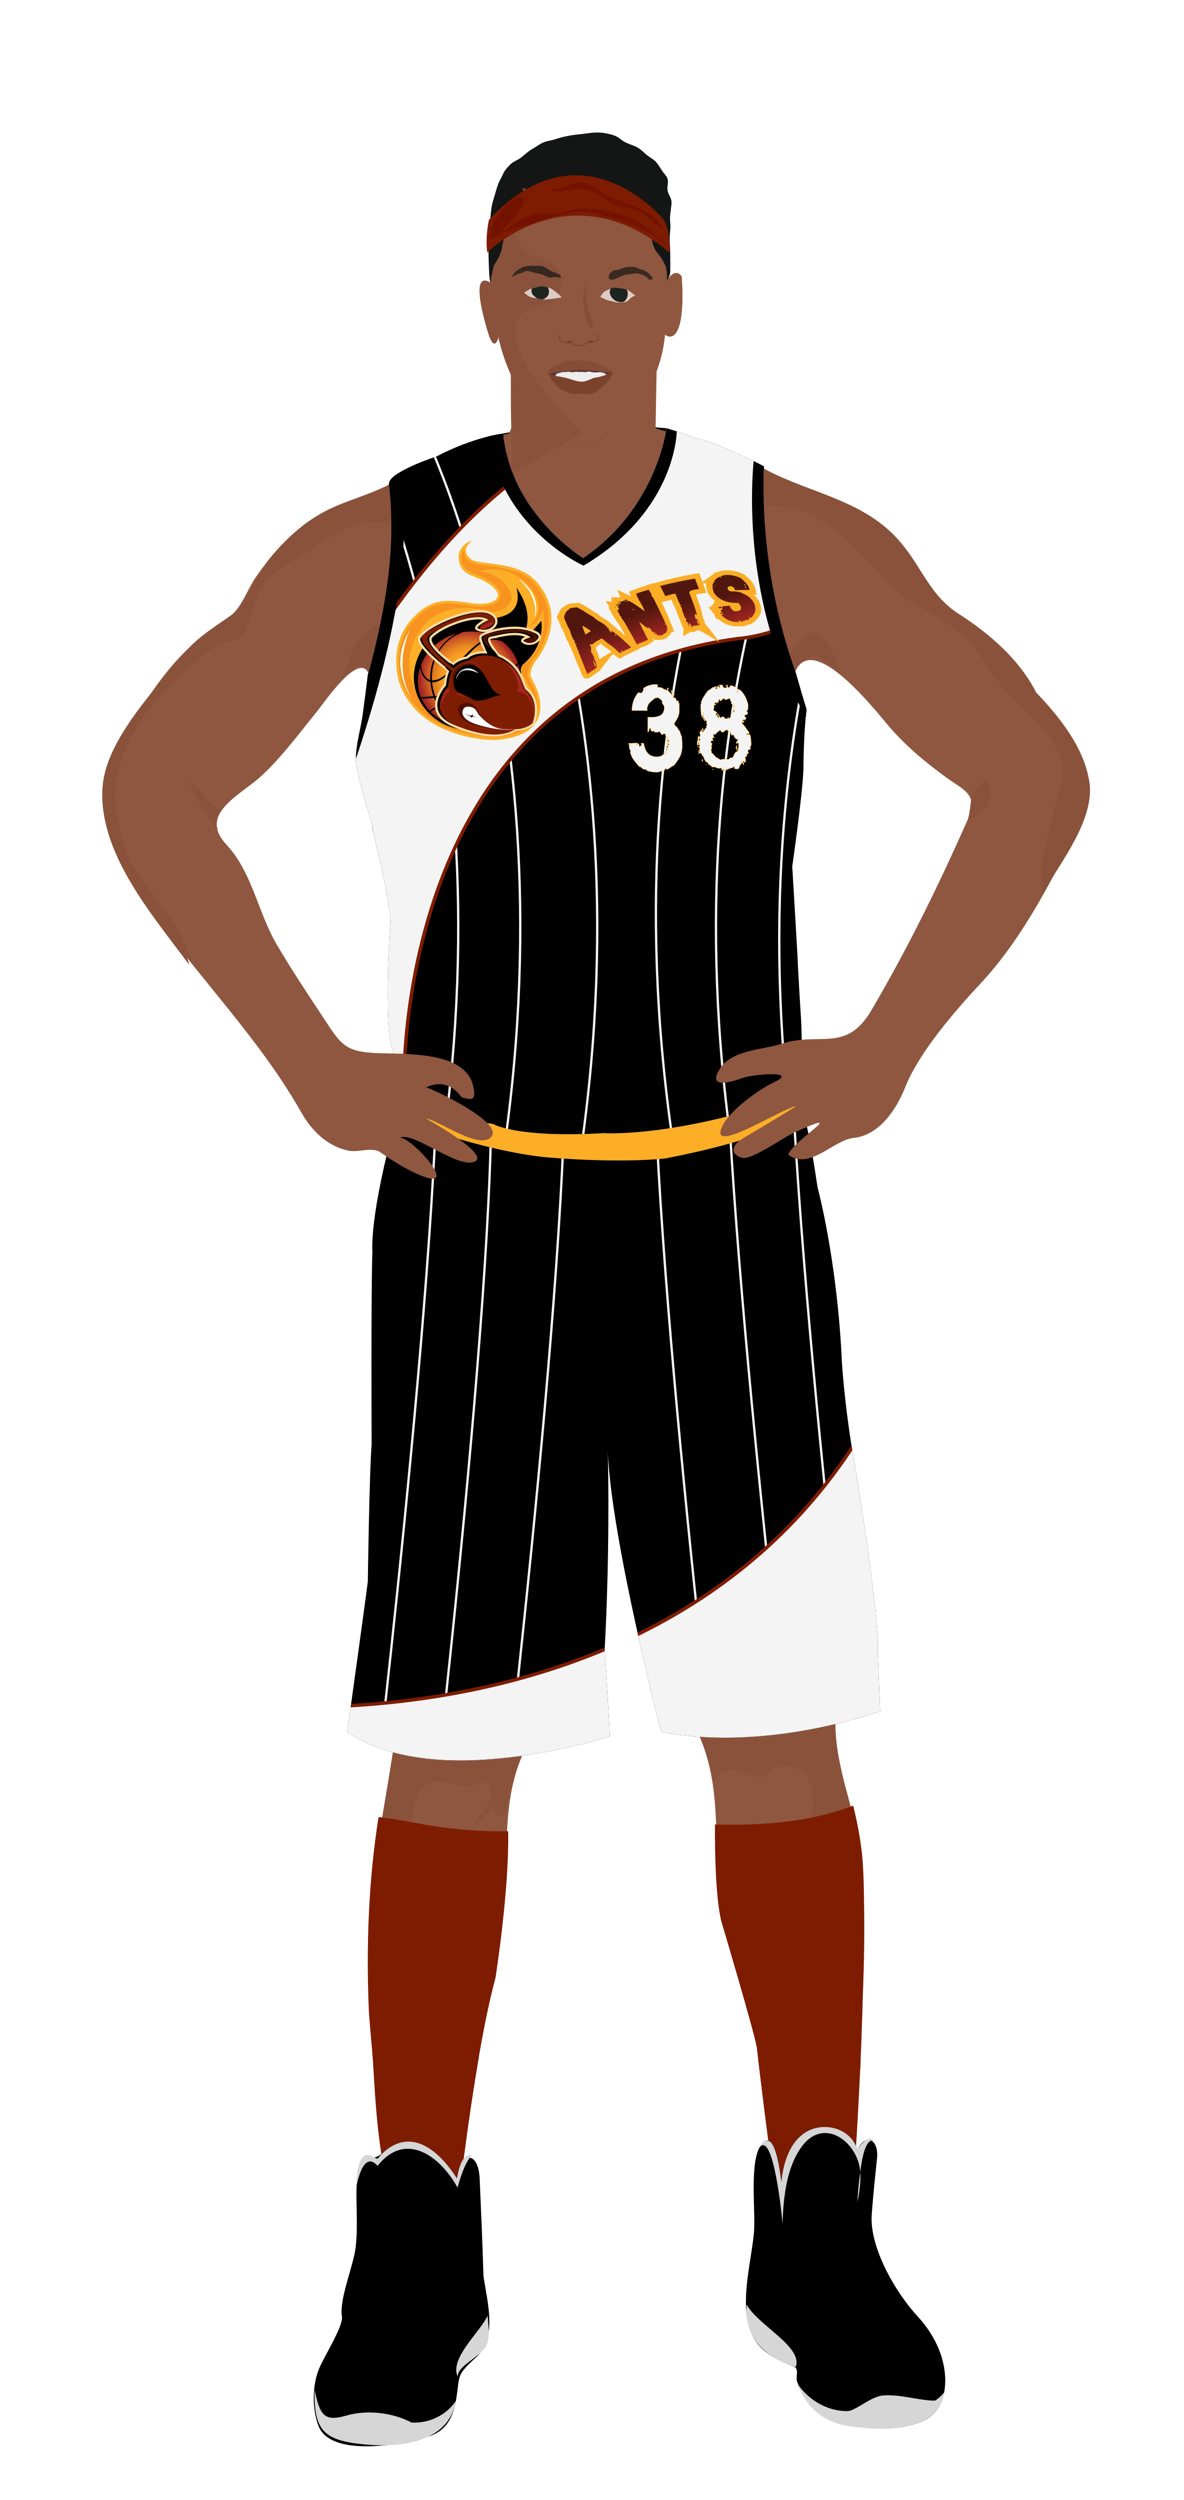 			<svg id="s5ddc8bf8024a5" xmlns="http://www.w3.org/2000/svg" xmlns:xlink="http://www.w3.org/1999/xlink" x="0px" y="0px" width="1029.1px" height="2172px" viewBox="0 0 1029.1 2172">
			
			<defs>
				<style type="text/css"><![CDATA[
								
									#s5ddc8bf8024a5 .headband .base{fill:#7E1C02;}
					#s5ddc8bf8024a5 .headband .shadow{fill:#741200;}
					#s5ddc8bf8024a5 .skin{fill:#8f5740;}
					#s5ddc8bf8024a5 .skin.shadow{fill:#8a523b;}
					#s5ddc8bf8024a5 .arms .wrap {fill:#000000;stroke-width:4;stroke:#000000}
					#s5ddc8bf8024a5 .legs .wrap {fill:#6a0800;stroke-width:4;stroke:#6a0800}
					#s5ddc8bf8024a5 .legs .socks {fill:#7E1C02;stroke-width:3;stroke:#7E1C02}
					#s5ddc8bf8024a5 .shoes .base{fill:#000000;}
					#s5ddc8bf8024a5 .shoes .sole{fill:#d6d6d6;}
								#s5ddc8bf8024a5 .waist-base .uniform{fill:#000000;}
				]]></style>
			</defs>

			<defs><style type="text/css"><![CDATA[
#s5ddc8bf8024a5 .uniform{fill:#010101;}
#s5ddc8bf8024a5 .uniform.shadow{fill:#000000;}
#s5ddc8bf8024a5 .uniform-pattern .pattern-1{fill:#f4f4f4;stroke:#7E1C02;stroke-width:3}
#s5ddc8bf8024a5 .uniform-pattern .pattern-2{fill:#010101}
#s5ddc8bf8024a5 .uniform-pattern .pattern-3{fill:#FBAE26}
#s5ddc8bf8024a5 .uniform-pattern .lines path{fill:none;stroke:#f4f4f4;stroke-width:2}
#s5ddc8bf8024a5 .uniform-pattern .identifiers .number path{ fill:#f4f4f4;stroke:#FBAE26;stroke-width:3}
]]></style></defs>
<g class="uniform uniform-base"><g class="jersey jersey-base"><path class="uniform" d="M324.6,723.6c5.6,24.6,11.8,49.4,15,74.4c0,0-6.9,94.4,2,114.8l4.6,31.9c0,0,0.9,21.2,82.3,31.8c0,0,19.5,12.4,96.4,8c0,0,38,2.7,106.2-14.2c0,0,38-9.7,50.4-16.8c0,0,15.9-1.8,15.9-12.4c0-10.6-0.2-23.7-0.9-51.5c0,0-2.7-42.5-3.3-58.4c0,0-3.8-66.1-4.6-78.5c0,0,8.8-61,9.7-84c0,0,0-29.2,2.7-52.2c0,0-31-101.7-31.9-129.2c0,0-6.4-60.2-5.1-82.1c0,0-37.8-19.9-59.1-24.6c0,0-21.9-8-25.9-8.6c0,0-8,69-72.3,112.8c0,0-63.3-39.2-69.4-108.2c0,0-24.8,2.7-57.9,19.9c0,0-34.1,11.1-40.3,20.8c-6.2,9.7,15,39.8-19.5,169c0,0.1,0,0.2,0,0.3c-1.4,11.4-2.8,22.8-4.4,34.2c-1.8,12.6-6.1,26.6-5.9,39.2c0.1,8.7,6.8,32.3,14.3,56.9"/><path class="uniform shadow" d="M323.6,716.8c7.7,25.1,16.4,51.1,20.1,63.2c5.9,19.1,7.8,36,7.8,56.5c0,13.7-3.5,25.5-6.7,38.5c-1.8,7.5-4.8,23.2-0.1,30c1.5-4.8,3.2-9.7,4.8-14.4c2,11.6,5.2,29.3,13.3,38.7c4.7,5.4,21.2,20.9,29.2,16.7c-3.4-8.5-9.9-15-17.2-20.5c-6.8-5.1-18.4-5.7-16.7-15.8c2.1-12.8,16.7-3.4,21.7,2.4c4,4.6,21.5,28.1,27.4,20.6c-9.6-11.3-28.8-25.5-31.9-40.5c6.6,1.6,17.7,6.8,23,11.4c6.1,5.3,9.3,13.2,12.9,20.2c3.9,7.7,9.9,17.5,11.2,26c0.4,0,1.4,0.1,1.9,0.1c1-18.7-15.7-31-19.1-47.7c-2.6-12.6-6.2-25.7-10-37.8c-1.6-5.3-3.7-14.9-7.6-18.8c-1.8-1.9-5.1-2.1-6.5-3.7c-4.8-5.3-6.5-18.1-8.3-24.8c-2.7-9.9-7.8-17.5-12.8-26.5c-10.3-18.7-17.7-45.6-15.7-67c2,1.6,4,3,6.4,3.4c0.1-2.9,0.5-5.9,1.2-8.7c3.6,7.3,8.8,14.4,12.9,21.6c6.9,12.2,4,30.2,12.6,40.8c1.2-4.7,2.7-11.5,7.7-13.3c0.2-4.9-0.4-10.4,0.6-14.9c4.5,9.2,8.2,19.2,12.3,28.7c8.4,19.5,12.2,39.5,18.1,59.8c4.3,14.9,9.3,30.2,9.6,45.8c0.1,6.3-0.5,12.5,0.8,18.7c0.9,4.7,4.2,38.4,13.3,35.8c4.6-1.3,4-13.6,4.3-17.2c2.6-26.3-9.5-48.4-13.7-73.5c-2.4-14.6-5.1-28.3-8.2-43c-4.7-22.2-7.3-45.6-18.4-65.5c-4-7.1-7-14.6-11.3-21c-5.4-8-10.6-16.2-14.1-25.7c-2.5-7-3.7-14.9-7.2-21.5c-3.2-6-8.6-10.3-11.2-16.9c-1.5-3.9-2.1-8-3.2-12c-2.8-10.5-8.7-21.2-10.2-31.8c-1.6-11.3,5.4-30.4-0.5-39.6c-0.1,5.7-3.1,11-3.4,16.8c-0.3,4-0.8,7.9-1.2,11.9c-1.6,18.5,8.7,40.8,3.2,58.1c-3.4-4-2.9-12.3-3.9-17c-3-15.1-6.7-28.3-14.3-42.2c4.7,11.9,4.8,27.3,4.9,40c0,9-2.3,17.2-2,26.3c0.3,8.8,2.9,17.1,3.9,25.7c-6.4-5.9-11.3,20.1-9,30.3"/><path class="uniform shadow" d="M660.1,650c0.5-11.7-0.1-23.1,2.5-34.4c1.1-4.9,2-9.6,2.1-14.6c0.2-7.3-0.3-15.1,0.1-22.2c8.2,10.1,11.9,22.7,19.1,33.2c1.6-4.2,0.5-10.4,0.7-15.1c7.3,7,11,25.7,11.9,35.4c1.5,16.6-4.4,33.9-8.1,49.9c-2.7,11.9-3.5,24.1-5.2,36.1c-2.2,15.5-7.6,30.4-6.5,46.5c7.1-1.3,7.5,10.2,6.6,14.9c-2.5,13.6-5.1,23.4-4.7,37.4c0.3,10.3-2.1,18.9-4,28.8c-0.8,4.1-5.6,11.5-4.9,14.6c9.6-2.8,4.5-17.3,10.9-19.4c0.7,10.5-3.3,18.2-3.9,28.2c-0.5,8.7,1.1,16.9,2.1,25.4c2.1-1,3.5-3.2,3.7-5.5c-5.7,7.8-14.4,11.6-19.5,20.1c-5.2,8.6-9.2,19.4-8.8,29.5c5.8-2.7,12.5-7.4,15.7-13.1c2.9-5,2.9-8.3,7.4-12.3c-9.7,11.7-19.8,20.7-33.3,27.3c-4.8,2.3-8.8,3.3-12.4,7.4c-2.2,2.5-4.3,9-9.2,8.1c-7.2-1.3-11.9-24.9-13.5-31.6c-2.9-12.9-6.6-24.2-11.2-36.4c-3.2-8.5-5.7-17.4-8.6-26c-2-5.8-4.4-13.7-2.8-19.3c5.8,11.3,9.2,23.4,15.5,34.6c4.3,7.7,6.1,16.1,10.9,23.4c3.2,5,8.4,16.2,15,16.5c7.1,0.3,9.7-10.3,11.7-15.5c3.6-9.2,5.9-18.7,5.1-28.7c-6.7,4.3-12.6,15.5-20,17.6c1.4-10,5.9-20,9.7-29.6c4.6-11.7,3.7-24.4,7.3-36.6c6.2-20.7,10.5-42.1,16.7-62.9c6.9-23.3,15.6-61.2,6.3-85.4c-5.1,4.4-4.9,13.3-6.2,19.6c-1.6,7.6-3.8,15.4-7,22.5c-4.8,10.7-11.6,15.3-23.7,17.1c-0.4-6.1,2.7-12,3.3-18.1c0.4-3.8-0.8-8.1-0.1-11.8c1.1-5.7,4.9-10.4,6-16c0.7-3.1,0.6-6.1,1.5-9c4.1,2.4,8.3,7.5,10,12.1c2.3-10.1,5.6-20.2,8.4-30.1c1.6-5.6,2.2-11.3,5.3-16.6"/><path class="uniform shadow" d="M424.4,379.2c11.1,80.6,82.8,112.2,82.8,112.2c80.8-47.9,81-116.6,81-116.6l-9-2.8c0,0-8,69-72.3,112.8c0,0-63.3-39.2-69.4-108.2l-11.5,2.2C425.4,378.9,424.9,379,424.4,379.2z"/><path class="uniform shadow" d="M506.8,484.8C571.2,441,579.2,372,579.2,372c-88.3-7.5-141.8,4.6-141.8,4.6C443.6,445.6,506.8,484.8,506.8,484.8z"/><path class="uniform shadow" d="M346.4,411c-3.3,2.1-5.9,4.2-7.2,6.3c-6.2,9.7,15,39.8-19.5,169c0,0.1,0,0.2,0,0.3c-1.4,11.4-2.8,22.8-4.4,34.2c-1.7,12.3-5.9,25.9-5.9,38.3C358.9,511.6,354,440.6,346.4,411z"/><path class="uniform shadow" d="M664.1,405.1c0,0-3.6-1.9-9.1-4.6c-2.9,33-6,131.5,45.4,222.1c0.2-2.1,0.4-4.2,0.6-6.3c0,0-31-101.7-31.9-129.2C669.2,487.2,662.8,427,664.1,405.1z"/></g><g class="waist waist-base"><path class="uniform shadow" d="M681.6,953.4c-12.4,7.1-50.4,16.8-50.4,16.8C563,987.1,525,984.4,525,984.4c-77,4.4-96.4-8-96.4-8c-52.5-6.8-71.5-18.1-78.3-25.2c-8.3,17.5-4.6,21.2-4.6,21.2c2,0.7,30.5,10,30.5,10c63.7,21.2,101.5,23.2,101.5,23.2c65.7,5.3,100.9,0.7,100.9,0.7c102.8-19.9,120.8-41.1,120.8-41.1c1.3-3.2-0.9-11.1-3.6-18.6C691.5,952.3,681.6,953.4,681.6,953.4z"/></g><g class="shorts shorts-base"><path class="uniform" d="M763,1437.6c2-38.5-23.2-183.8-23.2-183.8c-6-37.8-8-69.7-8-69.7c-4-89.6-21.2-152.6-21.2-152.6c-5.9-39.9-10-57.4-12.6-65.1c-5.6,4.8-31.3,22.8-119.5,39.9c0,0-35.2,4.6-100.9-0.7c0,0-37.8-2-101.5-23.2c0,0-28.5-9.3-30.5-10c0,0-0.6-0.7-0.8-2.7c-24.2,87.8-21.1,116.8-21.1,116.8c-1.3,31.2-0.7,168.5-0.7,168.5c-2,24.5-3.3,118.8-3.3,118.8c-2,16.6-17.9,130.7-17.9,130.7c76.3,53.1,228.3,4,228.3,4c-0.7-19.2-4.6-74.3-4.6-74.3c4.4-80.5,3.3-151.7,2.8-172.8c3,75.8,46.3,243.1,46.3,243.1c92.9,17.9,190.4-17.9,190.4-17.9L763,1437.6z"/><path class="uniform shadow" d="M715.2,1168.2c4.1-13.7-1.4-30.5-2.9-44.3c-1.2-11.6-1.8-22.4-2.4-34.2c-0.6-12.1-4.5-21.5-6.4-33.5c-1.5-9.1-2.6-18.2-5.1-26.8c-5-17.4-10.4-35.5-16.9-53.1c-16.5,8-47.3,19.1-103,29.9c0,0-35.2,4.6-100.9-0.7c0,0-37.8-2-101.5-23.2c0,0-9.2-3-17.6-5.7c-0.3,7.2-1.7,15.1-2.6,20.1c-2.2,12.5-10.4,23.3-16.1,34.3c-6.5,12.4-4.2,25-6,38.4c-1.2,9.2-7.4,17.7-6.9,27.2c8.8-5.1,8.8-17,13.3-25.6c7.6,10.5,1.7,38.1,0,51.1c-2.4,18-1.1,36.9-1.1,55.1c0,19.4,0.2,38.8-2.7,57.5c-2.3,15,3.6,30.2,3.6,45.1c0,16.5-3.8,31.3-7.1,47.3c-4.3,20.4-6.6,34.8-1.7,55.2c4.2,17.6,2.8,35.7,7.1,53.2c2.2,9.1,6.4,17.2,9.5,26c1.9,5.3,2.6,12.4,6,16.7c-1.5-9.3-0.8-17-4.1-26.1c-2.4-6.6-5.5-12.8-7.9-19.4c-3.4-9.5-2.7-18.5-2.7-28.8c0-10.9-1.9-18.6-3.3-28.9c-2.1-15.5,3-29.1,7.8-44.2c19.1,19.4,1.8,62.2,23.9,78.6c2.4-7.4,0.2-16.5-0.1-24.3c-0.3-8.9,0.2-17.8,0-26.6c-0.4-20.7-5.4-39.3-8.6-59.4c-5.3-32.8-8.1-66-14.4-98.9c-5.3-27.9-5.8-51.7,2.6-79.1c9.7-31.6,13-64,23.2-95.4c3.2,4.1,4.8,10.7,4.6,16.9c3.5-9.7,8.5-17.5,13.1-27.5c13.5,19.3-7.3,54.8,11.2,71.6c1.1-20.5-13.4-52.2,4.5-67.4c6.8,10.8-2.5,22.6,2,33.3c4.8-14.6-1.5-38.4,12.2-48.9c4.8,3.1,4.7,10.4,6.4,15.7c2.8,8.9,7,22.5,14,29.7c3.6-9.9-8.2-21.9-6.3-32.4c2.4-13.2,8.4-3.2,11.5,4.2c8.5,20.1,17.6,44,17.7,65.9c0-16.7-0.2-31.5,2.8-47.7c11.5-3.3,10.7,31.4,14.1,39c3.8-10.8,5.8-22.3,9.8-33c4,9.3,2.5,21.4,2.5,31.5c0,6.7,0.4,13.5,0.7,20.3c-1.3,23.1-4.3,75-4.3,75.5c-1.8,23-9.9,55.6,2.8,76.7c-0.3-22.2,1.7-107.6,2.1-147.6c0.6-2.8,1.3-5.7,2.2-8.5c3.7-11.9,7.6-31.5,15.1-41c9.8,37.4-1.1,76.6-5.3,113.5c-3.3,29.4,2.6,52.1,9.5,79.8c4.6,18.4,2.4,31.5,0.2,49.5c-0.7,5.8-2.9,27.2,1.8,30.5c3.6-7.2,0.3-13.3,0-20c-0.6-10.5,3.7-19.5,6-29.4c5.8-25-2.4-44.7-9.8-68.7c-10-32.7,0.8-67,10-98.9c5.7-19.8,9-40.2,14.2-59.7c18.2,5.5,17.3,50.3,15.8,66.1c-2.8,28.8-5.2,57-5.2,86c0,19.4,4.9,37.3,3.3,56.4c-1.2,14.8-1,31.3,2,45.9c2,9.8,6.7,18.8,8.2,28.7c1.6,10.7,3.5,21.2,5.5,31.6c0.2,2.5,0.5,6,0.5,7.5c0.1,15.5,3.4,29.3,8.1,43.7c0.9,7,2.5,16.3,4.3,22.8c3.8,14.2,9.1,27.1,19.3,36.3c4.3,3.8,12.5,12.3,16.4,1.6c-8.8-10.1-20.3-15.8-27-27.4c-5-8.8-8.1-18.5-11.4-28.1c-0.3-0.8-0.9-3.1-1.3-4.8c-1.1-9.2-1.9-18.5-4-27.5c-1.6-7.2-3.5-17.6-4.9-25.1c-0.4-4.3-1.1-8.6-2.1-13c-2.4-10.4-1.6-20-3-30.4c-3.5-25.4-10.1-50.1-10.3-76.2c-0.3-38.4-0.4-76.3,4.4-114.1c2.4-18.4,1.1-36.7,2.6-54.8c1-12.4,8.4-39.1,16.7-48.4c19.5,20.3,5.4,57.7,6.4,82.5c8.4-18.6,3.4-61.4,22-73.7c3.1,6.4,4.5,15.5,4.3,24.4c2.2-14,5.7-30,13.5-35.6c7.9-5.7,6.3-0.1,8,7.6c1.8,8.2,5,16.3,11.1,22.4c6.3-6.2,5.4-22.1,9.3-30.5c3-6.4,8.3-13.6,12.1-18.6c2.1,5.6,3.9,15.1,7.7,19.4c2.8-5.1,2.2-9.9,6.4-13.5c15.2,37.2,1.4,81.1-6.2,118.7c-4.1,20.3-7.3,40.9-10.4,61.1c-2.2,14.3-7.4,37.3,1.3,50.2c5.7-16.8,4.4-34.9,9.2-52c4.4-15.9,8.6-31,13.2-46.9c6-20.5,8.2-42.7,14.2-62.5c0.3,13.6-3.1,26.9-4.6,40.5c-1.3,12.5-0.7,25-1.9,37.5c-2,21.2-6.4,44.7-4.1,66c2.9,26.5,16.2,51.9,13.1,79.4c-3.6,32.2,6.9,61.6,5.1,93.5c-0.8,14.3-6.5,30.6,1,43.9c11.2-8.4,4.8-28.4,4.5-40c-0.3-11.6,0.9-23.3,0.9-35c0-10.9,0-21.7,0-32.6c0-14.4,3.1-27.8,3.6-42c0.4-11.4-2.7-22.4-2.7-33.9c0-8.4,0-16.8,0-25.2c0-22.3-4.5-46.3-2.5-68.1C711.6,1162.6,714.2,1164.9,715.2,1168.2z"/></g></g><g class="mask-shorts"><g><defs><path id="s5ddc8bf8024a5-shorts-clip-path-def" d="M763,1437.6c2-38.5-23.2-183.8-23.2-183.8c-6-37.8-8-69.7-8-69.7c-4-89.6-21.2-152.6-21.2-152.6c-5.9-39.9-10-57.4-12.6-65.1c-5.6,4.8-31.3,22.8-119.5,39.9c0,0-35.2,4.6-100.9-0.7c0,0-37.8-2-101.5-23.2c0,0-28.5-9.3-30.5-10c0,0-0.6-0.7-0.8-2.7c-24.2,87.8-21.1,116.8-21.1,116.8c-1.3,31.2-0.7,168.5-0.7,168.5c-2,24.5-3.3,118.8-3.3,118.8c-2,16.6-17.9,130.7-17.9,130.7c76.3,53.1,228.3,4,228.3,4c-0.7-19.2-4.6-74.3-4.6-74.3c4.4-80.5,3.3-151.7,2.8-172.8c3,75.8,46.3,243.1,46.3,243.1c92.9,17.9,190.4-17.9,190.4-17.9L763,1437.6z"/></defs><clipPath id="s5ddc8bf8024a5-shorts-clip-path"><use xlink:href="#s5ddc8bf8024a5-shorts-clip-path-def" overflow="visible"/></clipPath></g></g><g class="mask-jersey"><g><defs><path id="s5ddc8bf8024a5-jersey-clip-path-def" d="M324.6,723.6c5.6,24.6,11.8,49.4,15,74.4c0,0-6.9,94.4,2,114.8l4.6,31.9c0,0,0.9,21.2,82.3,31.8c0,0,19.5,12.4,96.4,8c0,0,38,2.7,106.2-14.2c0,0,38-9.7,50.4-16.8c0,0,15.9-1.8,15.9-12.4c0-10.6-0.2-23.7-0.9-51.5c0,0-2.7-42.5-3.3-58.4c0,0-3.8-66.1-4.6-78.5c0,0,8.8-61,9.7-84c0,0,0-29.2,2.7-52.2c0,0-31-101.7-31.9-129.2c0,0-6.4-60.2-5.1-82.1c0,0-37.8-19.9-59.1-24.6c0,0-21.9-8-25.9-8.6c0,0-8,69-72.3,112.8c0,0-63.3-39.2-69.4-108.2c0,0-24.8,2.7-57.9,19.9c0,0-34.1,11.1-40.3,20.8c-6.2,9.7,15,39.8-19.5,169c0,0.1,0,0.2,0,0.3c-1.4,11.4-2.8,22.8-4.4,34.2c-1.8,12.6-6.1,26.6-5.9,39.2c0.1,8.7,6.8,32.3,14.3,56.9"/></defs><clipPath id="s5ddc8bf8024a5-jersey-clip-path"><use xlink:href="#s5ddc8bf8024a5-jersey-clip-path-def" overflow="visible"/></clipPath></g><g><defs><path id="s5ddc8bf8024a5-waist-clip-path-def" d="M681.6,953.4c-12.4,7.1-50.4,16.8-50.4,16.8C563,987.1,525,984.4,525,984.4c-77,4.4-96.4-8-96.4-8 c-52.5-6.8-71.5-18.1-78.3-25.2c-8.3,17.5-4.6,21.2-4.6,21.2c2,0.7,30.5,10,30.5,10c63.7,21.2,101.5,23.2,101.5,23.2 c65.7,5.3,100.9,0.7,100.9,0.7c102.8-19.9,120.8-41.1,120.8-41.1c1.3-3.2-0.9-11.1-3.6-18.6 C691.5,952.3,681.6,953.4,681.6,953.4z"/></defs><clipPath id="s5ddc8bf8024a5-waist-clip-path"><use xlink:href="#s5ddc8bf8024a5-waist-clip-path-def"  overflow="visible"/></clipPath></g></g><g class="uniform-pattern">
	<g class="jersey" clip-path="url(#s5ddc8bf8024a5-jersey-clip-path)">
		<g class="lines">
			<path fill="none" stroke-miterlimit="10" d="M301.8,350c0,0,150.9,261.9,75.3,693.8
				c-0.3,1.9-0.7,3.7-1,5.6"/>
			<path fill="none" stroke-miterlimit="10" d="M355.7,349.5c0,0,150.9,261.9,75.3,693.8
				c-0.3,1.9-0.7,3.7-1,5.6"/>
			<path fill="none" stroke-miterlimit="10" d="M422.6,350c0,0,150.9,261.9,75.3,693.8
				c-0.3,1.9-0.7,3.7-1,5.6"/>
			<path fill="none" stroke-miterlimit="10" d="M666.6,338.3c0,0-150.9,261.9-75.3,693.8
				c0.3,1.9,0.7,3.7,1,5.6"/>
			<path fill="none" stroke-miterlimit="10" d="M718.8,350c0,0-150.9,261.9-75.3,693.8
				c0.3,1.9,0.7,3.7,1,5.6"/>
			<path fill="none" stroke-miterlimit="10" d="M773.8,361.1c0,0-150.9,261.9-75.3,693.8
				c0.3,1.9,0.7,3.7,1,5.6"/>
		</g>
		<path class="pattern-1" stroke-miterlimit="10" d="M351.2,944.7c0,0-10.8-349.4,290.1-389.9
			c0,0,96.9-5.8,100.9-94.5s-382-356.7-636,653.7L351.2,944.7z"/>
		<path class="pattern-2" fill="#010101" d="M346.4,411c-3.3,2.1-5.9,4.2-7.2,6.3c-6.2,9.7,15,39.8-19.5,169c0,0.1,0,0.2,0,0.3
			c-1.4,11.4-2.8,22.8-4.4,34.2c-1.7,12.3-5.9,25.9-5.9,38.3C358.9,511.6,354,440.6,346.4,411z"/>
		<path class="pattern-2" fill="#010101" d="M664.1,405.1c0,0-3.6-1.9-9.1-4.6c-2.9,33-6,131.5,45.4,222.1c0.2-2.1,0.4-4.2,0.6-6.3
			c0,0-31-101.7-31.9-129.2C669.2,487.2,662.8,427,664.1,405.1z"/>
	</g>
	<g class="waists">
		<path class="pattern-3" stroke-miterlimit="10" d="M681.6,953.4
			c-12.4,7.1-50.4,16.8-50.4,16.8C563,987.1,525,984.4,525,984.4c-77,4.4-96.4-8-96.4-8c-52.5-6.8-71.5-18.1-78.3-25.2
			c-8.3,17.5-4.6,21.2-4.6,21.2c2,0.7,30.5,10,30.5,10c63.7,21.2,101.5,23.2,101.5,23.2c65.7,5.3,100.9,0.7,100.9,0.7
			c102.8-19.9,120.8-41.1,120.8-41.1c1.3-3.2-0.9-11.1-3.6-18.6C691.5,952.3,681.6,953.4,681.6,953.4z"/>
	</g>
	<g class="identifiers" clip-path="url(#s5ddc8bf8024a5-jersey-clip-path)">
		<svg x="540px" y="-390px" xmlns="http://www.w3.org/2000/svg" xmlns:xlink="http://www.w3.org/1999/xlink" viewBox="0 0 1350 85.5"><g class="number"><g transform="scale(0.14) translate(0, 0) matrix(1 0 0 1 0 70)"><path
                    transform="translate(0,0)
                    rotate(180) scale(-1, 1)"
                    d="M403,668C407,665 410,663 412,661C413,658 415,656 416,654C417,652 419,651 420,650C421,649 424,648 427,648C425,646 424,644 424,642C424,638 428,636 435,636C434,631 428,628 419,627C418,630 416,633 415,638C413,642 411,646 410,651C408,655 406,659 405,662C404,665 403,667 403,668M370,664C372,665 373,666 374,669C374,671 374,673 374,676C374,679 374,681 375,683C376,685 377,686 379,686C380,686 382,686 384,686C385,685 386,684 386,681C386,679 385,678 384,678C383,678 381,679 378,680C378,672 380,666 384,661C387,656 391,652 395,649C399,646 403,642 407,638C410,634 412,628 412,621C412,620 412,619 412,618C411,617 411,616 411,615C416,612 422,610 427,608C432,606 437,604 443,603C444,599 446,594 447,589C448,584 450,581 454,581C457,581 459,582 460,583C464,582 466,578 465,573C464,567 467,563 472,562l0,-77C469,466 463,449 455,436C447,423 439,409 431,396C434,385 440,377 448,372C455,366 461,358 464,347C469,345 472,342 474,337C476,332 478,327 480,322C481,317 483,312 485,307C486,302 489,297 492,294C493,281 494,268 495,255C496,242 496,228 496,214C496,180 490,151 477,126C464,101 448,79 431,58C422,53 412,47 403,41C393,34 383,28 374,22C371,23 370,24 369,26C368,28 365,29 362,30C359,29 357,28 356,26C355,23 354,21 353,19C352,16 350,14 349,12C347,10 343,9 338,9C327,9 319,8 313,5C306,2 298,0 289,0C279,0 269,1 258,2C247,3 238,5 229,7C220,9 213,12 208,15C202,18 199,22 199,26C196,24 193,23 190,23C182,23 175,27 169,34C162,41 155,45 147,46C132,62 117,79 104,97C90,115 80,137 73,162C73,165 74,168 75,170C76,171 76,173 77,176C70,181 66,190 65,202C64,213 62,225 61,237C64,236 68,235 75,235C82,235 89,236 97,237C104,238 112,238 120,238C126,238 131,238 134,237l-6,-6C129,230 129,230 129,230C132,230 136,231 142,233C145,228 146,224 145,221C144,217 146,213 151,209C154,210 155,211 156,214C157,217 159,218 162,218C163,218 163,218 164,218C165,217 166,217 167,217C166,225 163,230 159,233C161,235 163,236 165,236C166,236 168,236 169,236C170,235 172,235 174,235C175,235 178,236 183,237C185,224 188,212 192,199C196,186 202,174 210,163C217,152 227,144 240,137C253,130 269,126 288,126C305,126 319,129 329,135C339,141 347,148 353,155C359,162 363,169 366,175C369,181 371,184 374,184C371,187 370,193 370,200C372,202 374,203 375,203C376,203 378,203 379,202C380,201 381,201 382,200C381,203 380,205 380,206C380,207 381,208 382,209C382,210 381,211 380,211C379,211 379,211 378,211C377,210 377,210 376,210C374,210 373,213 373,220C373,225 373,229 374,234C375,238 375,242 375,247C375,258 372,264 366,266C367,269 369,270 372,270C375,269 379,269 382,270C381,272 379,275 378,280C376,284 374,286 371,286C370,286 368,285 366,282C366,283 366,285 365,288C364,291 363,295 362,299C361,303 359,307 358,310C356,313 354,314 352,314C347,314 343,313 341,310C339,307 335,306 330,306C327,311 323,315 320,320C317,324 314,329 313,335C310,329 302,326 289,326C284,326 280,326 277,327C276,327 276,327 276,327C275,326 275,326 274,326C271,326 269,328 268,331C267,334 266,337 264,339C261,335 259,333 257,333C251,333 247,334 245,336C243,338 242,340 241,343C240,346 240,349 240,352C240,355 239,357 236,359C233,358 231,356 230,353C229,350 228,346 227,343C226,339 225,336 224,333C223,330 220,328 216,327l0,122C221,448 226,448 231,448C236,448 240,448 245,448C260,448 273,449 286,452C299,454 310,458 320,464C329,470 337,478 342,488C347,498 350,511 350,526C350,536 347,544 341,551C335,557 332,564 332,571C332,572 333,575 334,579C332,581 329,584 326,587C323,590 319,594 315,597C311,600 307,602 303,605C299,607 296,608 293,608C290,608 288,607 286,605C283,603 281,602 280,602C279,602 278,604 277,607C270,600 263,593 256,588C248,582 241,576 234,569C227,562 222,555 218,546C213,537 211,526 211,512C211,507 211,504 212,501C197,501 184,501 173,502C162,502 150,502 139,502C131,502 123,502 115,502C106,502 97,502 86,501C87,534 92,562 101,586C110,609 123,630 138,648C143,648 147,648 151,647C155,646 158,645 161,645C164,645 168,648 173,655C178,662 180,669 180,676C180,679 180,682 179,684C192,693 208,701 225,707C242,712 261,715 280,715C284,715 288,715 292,714C295,713 297,711 297,708C297,702 296,697 293,693C305,692 316,690 325,689C334,687 343,681 350,672C354,674 357,675 359,675C362,675 363,674 364,672C365,670 367,667 370,664M248,701C247,700 245,700 243,700C241,700 240,699 240,697C241,698 243,698 245,698C247,698 248,699 248,701M199,688C198,688 196,688 194,688C192,687 191,686 191,684C192,685 194,685 196,686C198,686 199,687 199,688M195,672C195,674 194,675 193,675C192,675 191,674 191,672C191,671 192,670 193,670C194,670 195,671 195,672M382,249C382,251 383,252 385,252C387,252 389,251 391,249C391,257 387,261 378,261C379,259 379,257 379,254C379,251 380,250 382,249M386,221C386,222 387,223 388,224C389,225 390,225 391,225C391,228 388,230 383,233C378,236 377,237 380,236C380,233 380,231 381,228C382,223 384,221 386,221M130,225C129,224 127,224 125,224C123,224 122,223 122,221C123,222 125,222 127,222C129,222 130,223 130,225M77,221C75,220 73,220 70,221C67,221 66,220 65,217C67,217 70,217 73,217C76,217 77,218 77,221M370,156C369,155 367,155 365,155C363,155 362,154 362,152C363,153 365,153 367,153C369,153 370,154 370,156z" /><path
                    transform="translate(574,0)
                    rotate(180) scale(-1, 1)"
                    d="M305,329C303,326 301,324 298,324C295,324 294,326 294,329C294,331 295,332 297,332C298,332 301,331 305,329M45,207C45,209 46,210 48,210C50,210 52,210 53,211C53,209 52,208 50,208C48,208 46,208 45,207M362,182C362,184 363,185 366,185C369,185 370,184 370,182C369,181 368,181 367,180C366,179 365,179 364,179C363,179 362,180 362,182M57,178C59,177 60,175 60,174C60,173 60,171 59,170C58,169 58,167 57,166C55,167 54,168 54,169C54,170 54,172 55,174C56,175 56,177 57,178M86,105C89,104 90,102 90,99C89,96 89,92 90,89C85,89 82,92 82,97C82,100 83,103 86,105M114,64C114,66 115,67 117,67C119,67 121,67 122,68C122,66 121,65 119,65C117,65 115,65 114,64M167,20C167,22 168,23 170,23C172,23 174,23 175,24C175,22 174,21 172,21C170,20 168,20 167,20M216,707C218,706 219,703 219,699C218,695 221,692 228,691C231,692 232,693 232,695C232,696 231,698 228,700C225,702 224,704 224,706C224,709 228,711 236,711C243,711 249,711 252,711C251,710 251,708 251,706C251,701 253,697 256,696C259,695 260,691 260,686C266,687 272,687 277,687C282,687 285,690 285,697C285,700 284,701 283,702C281,702 279,702 277,703C279,707 284,710 293,711C291,709 290,707 290,705C290,702 291,699 293,696C294,693 296,689 297,686C298,686 300,688 302,691C303,694 305,696 306,696C307,696 308,694 309,691C312,692 313,695 312,698C311,701 313,704 317,707C321,706 326,705 333,703C339,700 345,698 351,695C357,692 362,690 367,687C371,684 373,682 373,681C373,680 373,679 372,678C371,677 371,675 370,674C372,675 374,675 377,675C385,675 393,671 402,662C411,653 419,643 427,630C435,617 442,602 448,587C454,572 458,557 460,544C459,541 459,538 459,533C459,528 459,523 458,518C457,513 456,508 454,505C451,501 448,499 443,499C444,496 445,495 446,496C447,496 449,496 450,496C451,495 453,494 454,491C455,488 456,483 456,475C453,471 448,469 441,468C434,467 431,463 431,457C431,450 435,447 443,447C443,441 442,437 439,435C436,432 435,428 435,422C434,426 431,428 426,428C423,428 420,427 417,426C414,424 412,421 411,418C412,417 413,416 414,415C415,414 415,412 415,410C416,410 417,411 417,412C417,413 417,415 416,416C415,417 415,419 415,422C417,421 419,420 421,418C423,415 425,414 427,414C427,408 423,405 414,405C413,405 412,405 411,406C410,406 408,406 407,406C412,395 419,386 428,378C436,370 442,360 447,349C452,344 456,340 460,335C464,330 467,324 468,316C465,314 462,313 461,313C460,313 458,313 457,314C456,315 454,315 453,315C451,315 449,314 447,312C447,309 449,307 454,307C456,307 458,307 461,308C463,309 465,309 467,309C471,309 474,305 477,296C479,287 481,278 482,268C483,257 483,248 484,240C484,231 484,227 484,228C484,221 483,216 480,213C477,210 474,203 472,194C474,195 475,196 475,198C475,199 475,201 476,203C479,200 480,198 480,196C480,191 477,188 470,185C463,182 459,180 456,178C457,175 458,171 459,167C459,162 461,159 464,158C463,156 460,153 455,150C450,146 447,144 446,144C446,142 447,140 449,138C450,136 451,134 451,133C451,132 450,131 449,131C447,130 445,130 444,129C442,128 440,127 439,126C437,125 436,122 436,118C436,115 437,111 438,108C439,104 439,100 439,96C439,91 438,86 435,81C433,82 430,83 427,84C424,85 422,87 422,90C422,91 422,91 423,92C423,92 423,92 423,93C418,91 415,87 415,81C415,79 416,78 417,78C418,78 420,79 421,80C422,81 424,81 427,81C423,77 421,74 421,73C421,72 422,70 423,69C424,68 425,66 425,65C425,64 424,63 423,60C420,63 417,67 415,70C412,73 410,77 407,81C405,80 404,78 404,76C403,73 403,71 403,69C402,66 402,64 401,62C400,60 398,59 395,59C394,59 392,59 391,60C391,50 389,42 385,36C381,29 375,26 368,26C363,27 360,27 357,28C350,29 346,31 346,33C346,36 347,38 348,39C349,40 350,41 350,44C343,44 338,43 336,40C333,37 329,35 324,35C321,35 318,35 317,36C315,36 314,35 314,33C314,31 314,29 313,28C312,28 311,29 310,30C309,31 307,32 305,32l-12,-12C291,20 290,21 290,23C290,25 290,27 289,28C286,26 283,24 282,21C281,18 279,14 277,11C274,12 273,13 273,16C273,19 273,21 273,24C270,21 267,17 264,11C262,12 261,13 261,14C261,15 262,17 263,19C264,21 264,23 264,24C261,24 258,23 257,22C255,20 252,19 249,19C244,19 241,21 241,25C241,26 241,27 242,28C243,29 243,30 243,31C243,32 242,34 240,36C235,33 230,32 224,32C216,32 208,34 201,38C193,41 185,43 177,43C172,43 168,42 163,40C164,41 164,43 164,45C164,50 162,52 157,52C152,51 150,53 150,58C150,61 150,63 151,64C149,63 147,62 146,61C144,60 141,60 138,60C138,64 137,67 136,69C135,70 134,73 134,76C120,81 111,89 106,100C101,110 97,121 94,133C91,133 90,132 90,129C86,134 83,140 81,147C78,153 73,157 65,158C62,156 61,154 60,153C59,151 57,150 53,150C56,153 57,157 58,161C59,164 62,166 69,166C65,169 63,174 63,179C63,182 63,184 64,187C64,189 64,191 64,194C64,200 62,204 57,207C62,210 65,216 65,224C65,225 64,226 62,226C60,226 58,225 55,224C52,222 50,220 49,219C46,220 44,225 44,232C44,237 44,242 45,247C45,252 45,256 45,259C49,258 51,257 52,257C53,257 54,257 55,258C56,258 57,258 58,258C59,258 60,257 61,255C64,257 66,260 67,265C67,269 68,273 69,276C64,276 61,274 60,271C59,268 58,264 57,259C52,260 49,264 49,271C49,275 50,279 51,284C52,289 53,293 53,296C56,295 58,293 57,290C56,286 58,284 61,284C62,287 64,290 66,294C68,298 69,302 69,306C69,309 68,312 65,316C66,327 70,335 76,340C82,345 87,352 90,361C92,360 93,359 93,358C93,357 93,355 92,354C91,352 90,350 90,349C90,347 91,346 94,346C97,346 98,345 98,344C98,341 96,340 93,340C92,340 90,340 88,341C86,341 84,341 82,341C79,341 77,340 77,337C77,334 78,333 79,333C80,333 81,334 82,335C83,336 84,336 85,336C86,336 86,334 86,329C91,329 95,332 100,338C105,343 107,348 107,351C107,352 107,352 107,352C106,352 106,352 106,353C107,355 108,356 109,356C110,356 112,356 113,356C114,356 116,357 117,358C118,359 118,361 118,364C118,369 119,374 120,378C121,382 123,385 126,386C122,392 120,397 120,400C120,401 120,403 121,406C121,408 121,411 122,414C121,419 119,421 115,421C114,421 112,421 110,420C107,419 105,418 102,418C106,424 108,428 108,429C108,430 107,433 106,438C103,437 102,435 102,434C102,433 103,432 104,431C105,430 106,430 106,429C106,428 105,427 104,427C102,427 100,428 98,430C95,431 94,433 94,434C97,433 98,436 98,442C98,448 97,451 95,451C92,451 91,450 91,448C91,447 92,445 93,444C94,443 94,441 94,438C83,449 76,464 75,485C74,505 73,526 73,548C73,552 74,555 76,558C77,560 78,563 78,567C78,568 78,569 78,570C77,571 77,572 77,573C84,591 93,608 103,623C112,638 123,653 134,666C142,668 150,673 158,681C165,688 172,692 179,692C180,692 180,692 181,692C182,691 182,691 183,691C185,691 186,692 186,694C186,696 186,698 187,699C192,696 197,695 200,695C207,695 213,699 216,707M94,455C94,459 94,461 93,462C92,463 90,463 86,463C86,458 86,456 87,456C87,455 89,455 94,455M195,686C195,682 195,680 196,679C197,678 199,678 203,678C204,681 205,682 208,682C208,687 208,689 207,690C206,691 204,691 199,691C199,688 198,686 195,686M378,666C377,665 375,665 373,665C371,665 370,664 370,662C371,663 373,663 375,663C377,663 378,664 378,666M374,654C374,656 373,657 372,657C371,657 370,656 370,654C370,652 371,651 372,651C372,651 373,652 374,654M297,438C302,438 306,439 309,441C312,443 314,446 316,449C317,452 319,455 320,458C321,461 323,464 325,467C322,469 321,471 321,474C321,477 323,481 328,484C332,487 335,490 338,491C336,491 335,492 335,493C335,494 336,495 338,495C340,495 341,495 342,494C343,493 344,492 346,491C346,492 346,493 347,494C347,495 347,496 347,497C347,502 346,506 343,508C340,510 338,514 338,520C340,521 342,523 344,526C346,529 347,533 347,536C347,540 345,543 342,544C341,541 341,539 341,538C340,537 339,536 336,536C335,536 334,537 334,538C334,545 332,550 328,554C323,557 321,562 321,567C321,570 322,574 325,577C320,577 317,578 316,580C315,581 314,583 314,586C314,588 314,590 314,593C313,596 312,598 309,601C300,598 293,596 288,594C283,592 276,590 269,589l0,5C269,599 268,601 267,601C263,601 260,600 259,598C257,595 255,594 253,594C251,594 249,595 248,597C248,592 246,588 243,585C239,582 235,581 232,581C230,581 229,582 229,583C229,584 231,586 236,589C228,589 223,590 220,593C220,588 220,582 219,577C218,572 217,569 214,569C212,569 210,570 208,573C207,570 207,568 207,565C207,562 206,561 203,560C202,565 200,568 196,568C194,568 192,567 190,566C187,565 186,563 186,560C186,557 188,555 191,556C194,557 196,555 196,552C196,549 194,548 189,548l-6,0C182,541 182,534 181,527C180,520 178,513 175,508C180,503 186,498 193,495C200,492 205,486 208,479C206,481 204,482 203,482C200,482 199,480 198,475C197,470 196,466 195,463C196,462 197,462 198,462C200,462 202,463 203,464C204,465 204,467 205,469C205,470 206,472 207,473C208,474 209,475 212,475C217,470 222,464 225,457C228,450 231,443 236,438C236,444 237,448 240,449C242,450 246,451 251,451C257,451 261,450 263,449C265,447 267,445 268,443C269,441 270,439 271,437C272,435 274,434 277,434C277,436 278,437 279,437C280,437 282,437 283,436C284,435 286,434 289,434C290,437 292,441 294,444C296,447 298,449 299,449C299,448 299,446 299,445C299,444 298,441 297,438M208,467C209,462 210,457 211,452C212,447 215,443 220,442C220,449 220,455 219,460C218,465 214,467 208,467M98,483C97,482 95,482 93,482C91,482 90,481 90,479C91,480 93,480 95,480C97,480 98,481 98,483M167,231C166,228 164,225 163,222C161,219 160,216 160,213C160,211 161,209 163,207C158,206 156,204 156,201C156,200 157,199 159,198C159,201 160,203 163,203C163,197 162,192 161,189C159,186 158,181 158,176C158,173 159,172 160,171C161,170 162,169 162,168C162,167 162,166 161,165C160,164 160,163 159,162C160,162 162,160 166,156C169,152 173,148 178,144C182,139 186,135 190,131C193,127 195,125 196,125C196,124 196,122 195,121C204,120 212,117 217,112C222,107 229,104 236,101C241,104 246,105 249,106C252,107 256,107 259,107C260,107 261,107 262,107C263,106 264,106 265,106C268,106 272,106 275,107C278,108 281,110 285,113C285,111 285,109 286,107C287,105 288,104 290,104C297,104 303,106 306,111C309,116 315,118 323,118C324,118 326,118 327,118C328,117 329,117 330,117C334,121 337,126 340,132C342,137 344,143 347,148C350,153 353,158 357,163C361,167 367,169 374,170C375,178 376,187 379,196C381,205 382,213 382,221C382,230 379,238 374,243C374,242 373,240 371,238C369,235 367,234 366,234C363,234 362,236 362,239C363,245 366,250 369,253C372,256 375,260 378,264C369,267 361,272 354,278C347,283 343,292 342,304C334,304 328,303 325,300C321,307 319,313 319,316C319,319 317,325 313,333C312,333 311,333 311,333C310,332 309,332 308,332C302,332 298,334 295,338C292,342 288,344 281,345C276,342 271,338 267,335C262,331 257,328 252,325C249,326 245,328 241,330C237,331 235,335 235,340C235,341 235,342 236,343C236,343 236,344 236,345C227,340 218,334 210,327C202,320 194,312 187,304C187,309 185,312 182,312C179,312 178,311 177,308C176,305 176,302 176,301C176,293 180,286 187,280C182,281 179,282 178,282C173,282 170,279 167,272C171,269 174,264 175,255C173,257 171,258 169,258C168,258 165,257 161,255C157,252 155,250 155,249C155,244 156,240 159,239C162,237 164,234 167,231M53,235C55,235 57,235 58,234C59,233 60,232 61,231C61,234 61,236 61,239C60,242 58,243 55,243C54,243 53,241 53,238M366,219C367,217 368,213 368,208C367,202 368,196 370,190C363,190 359,193 359,198C359,201 360,205 362,209C363,213 365,216 366,219M252,11C251,12 250,13 250,14l-1,1C249,16 250,15 253,13C255,10 256,9 256,8l-1,0C254,8 253,9 252,11z" /></g></g></svg>		<g>
			<g>
				<g>
					<g>
						
							<linearGradient id="s5320a03ecea1a" gradientUnits="userSpaceOnUse" x1="532.7" y1="530.682" x2="532.7" y2="468.411" gradientTransform="matrix(0.932 -0.363 0.363 0.932 -157.873 277.931)">
							<stop  offset="0" style="stop-color:#A82623"/>
							<stop  offset="0.602" style="stop-color:#51160D"/>
						</linearGradient>
						<path fill="url(#s5320a03ecea1a)" d="M510.8,587.2c-0.9,0.3-1.8,0-2.4-0.7c-0.2-0.2-0.3-0.5-0.9-1.9c-0.4-0.8-0.8-1.9-1.4-3.3
							c-0.6-1.3-1.2-2.9-1.9-4.6c-0.7-1.7-1.4-3.5-2.1-5.3c-0.7-1.8-1.4-3.6-2.1-5.4c-0.6-1.6-1.3-3.2-1.8-4.5
							c-0.1-0.1-0.2-0.2-0.2-0.3c-0.2-0.4-0.3-0.7-0.4-1c0,0,0,0,0,0c-0.3-0.5-0.5-0.9-0.6-1.2c-0.2-0.5-0.4-1-0.4-1.5
							c0-0.1,0-0.1,0-0.2c-0.7-0.8-1.3-1.6-1.7-2.6c-0.4-0.9-0.8-1.8-1.1-2.7c-0.3-0.9-0.6-1.7-0.9-2.6c-0.2-0.7-0.5-1.4-0.8-2
							c-1-1.8-1.9-3.5-2.6-5.2c-0.7-1.6-1.4-3.3-2.2-5c-0.2-0.4-0.4-0.8-0.6-1.2c0.2-0.2,0.3-0.3,0.5-0.5c0-0.2-0.1-0.4-0.1-0.6
							c0-0.1,0-0.2,0-0.3c0-0.1,0.1-0.2,0.1-0.3c0.4-1,0.9-1.9,1.4-3c0.7-1.3,1.9-2.5,3.5-3.5c1-0.6,2.1-1.1,3.2-1.5
							c0.7-0.2,1.3-0.3,2-0.4c1.4-0.2,2.7-0.3,3.9-0.4c0.3,0,0.5,0,0.8-0.1c0.2,0.1,0.4,0.2,0.6,0.3c2.6,1.2,5.2,2.7,7.6,4.4
							c2.3,1.6,4.7,3,7,4.2c0.1,0.1,0.3,0.1,0.4,0.2c0.1,0.1,0.2,0.2,0.3,0.3c0.5,0.7,1.2,1.3,2.1,1.8c1,0.6,2,1.3,3.1,1.9
							c1.2,0.7,2.3,1.4,3.3,2.1c1.2,0.8,2.1,1.7,2.9,2.7c0.6,0.1,1.1,0.5,1.4,1c0.1,0.1,0.2,0.2,0.2,0.4c0.6,0.2,1.1,0.5,1.4,0.9
							c0.5,0.2,0.9,0.5,1.1,0.9c0.1,0.1,0.1,0.2,0.2,0.2c2.9,2.1,5.6,4.3,8.2,6.6c2.6,2.4,5.3,4.8,7.8,7.3c0.7,0.6,1.3,1.3,2,1.9
							c-0.9,0.4-1.8,0.8-2.6,1.2c-0.2,0.1-0.5,0.2-0.7,0.4c-0.3,0.2-0.7,0.4-1,0.5c-1,0.5-2.1,1-3.2,1.5c-1,0.5-1.9,0.9-2.7,1.3
							c-0.4,0.2-0.7,0.4-1,0.5c-0.2,0.1-0.4,0.2-0.6,0.4c-0.4,0.3-0.8,0.6-1.2,0.9c-0.4-0.2-0.9-0.5-1.3-0.7
							c-0.6-0.3-1.1-0.7-1.4-1.1c-0.2-0.2-0.4-0.4-0.6-0.6c-0.1-0.1-0.3-0.3-0.4-0.4c0,0,0,0,0,0c0,0-0.1,0-0.2-0.1
							c-0.2-0.1-0.4-0.1-0.7-0.2c-0.1-0.2-0.3-0.3-0.4-0.5c-0.7-0.9-1.6-1.8-2.8-2.5c-1.4-0.9-3.1-2.2-5-3.7
							c-0.9-0.7-1.9-1.5-2.7-2.3c-0.3-0.3-0.6-0.5-0.9-0.7c-0.6,0.4-1.3,0.7-2,1.1c-0.6,0.3-1.2,0.6-1.7,1c-0.5,0.3-0.9,0.6-1.2,0.9
							c-0.6,0.6-1.1,1-1.7,1.3c-0.1,0.1-0.3,0.2-0.4,0.2c0,0.2,0.1,0.4,0.1,0.6c0.1,0.7,0.1,1.4,0.1,2.1c0,0.6,0,1.1,0,1.6
							c0.2,0.2,0.5,0.4,0.6,0.7c0.3,0.4,0.5,0.9,0.5,1.4c0,0,0,0,0.1,0.1c0,0,0,0.1,0.1,0.1c0.5,0.8,0.8,1.5,1,2
							c0.2,0.6,0.4,1.3,0.4,1.9c0,0.1,0,0.2,0,0.3c0.3,0.4,0.5,0.9,0.8,1.6c0.2,0.6,0.4,1.2,0.6,1.9c0,0,0,0.1,0,0.1
							c2.4-1.6,4.9-3.2,7.5-4.7c-2.4,3-4.8,6-7,9.1c-0.4,0.5-0.8,1-1.3,1.4c-0.4,0.4-0.9,0.7-1.4,1.1c-0.5,0.4-1.1,0.7-1.7,1.1
							c-0.5,0.3-1,0.6-1.4,0.9c-0.2,0.1-0.4,0.3-0.5,0.4c-0.3,0.3-0.6,0.6-0.9,0.8c-0.3,0.2-0.5,0.3-0.8,0.4
							c-0.1,0.2-0.3,0.3-0.5,0.5C511.5,586.9,511.2,587.1,510.8,587.2z"/>
						<path fill="#FBAE25" d="M496.1,528.3c0.5-0.1,1-0.2,1.5-0.3c1.4-0.2,2.6-0.3,3.8-0.4c2.5,1.2,5,2.6,7.4,4.2
							c2.4,1.6,4.9,3.1,7.3,4.4c0.7,0.9,1.6,1.6,2.6,2.3c1,0.7,2.1,1.3,3.2,1.9c1.1,0.6,2.2,1.3,3.2,2c1,0.7,1.9,1.5,2.6,2.4
							c0.2,0.2,0.3,0.5,0.4,0.9c0,0.1,0.1,0.1,0.2,0.1c0,0,0.1,0,0.1,0c0.1-0.1,0.2-0.1,0.2-0.1c0,0,0.1-0.1,0.2-0.1c0,0,0,0,0.1,0
							c0.1,0,0.2,0,0.2,0.1c0.2,0.3,0.2,0.6,0,0.6c-0.2,0.1-0.3,0.3-0.2,0.5c0.3,0.3,0.5,0.5,0.7,0.7c0.2,0.2,0.4,0.4,0.5,0.6
							c0.1,0.2,0.2,0.3,0.3,0.5c0.1,0.1,0.1,0.3,0.1,0.6c0.2,0.1,0.4,0.2,0.5,0.2c0,0,0,0,0.1,0c0.1-0.1,0.2-0.2,0.3-0.4
							c0.1-0.2,0.2-0.4,0.5-0.5c0.1-0.1,0.2-0.1,0.3-0.1c0,0,0.1,0,0.1,0c2.9,2.1,5.8,4.3,8.4,6.7c2.7,2.4,5.3,4.8,7.9,7.3
							c-0.3,0.1-0.6,0.3-0.9,0.5c-0.3,0.2-0.6,0.3-0.9,0.5c-1,0.5-2,1-3.1,1.4c-1.1,0.5-2,0.9-2.8,1.4c-0.4,0.2-0.7,0.4-1.1,0.6
							c-0.3,0.2-0.6,0.3-0.9,0.5c-0.4-0.2-0.7-0.4-0.9-0.6c-0.2-0.2-0.4-0.4-0.6-0.6c-0.2-0.2-0.4-0.4-0.6-0.6
							c-0.2-0.2-0.5-0.3-0.9-0.5c-0.8-1.1-1.9-2.1-3.2-3c-1.3-0.9-2.9-2.1-4.9-3.6c-0.9-0.7-1.7-1.4-2.5-2.1
							c-0.8-0.8-1.7-1.3-2.7-1.7c-0.2,0.1-0.4,0.2-0.5,0.4c-0.2,0.1-0.3,0.2-0.5,0.4c-0.6,0.4-1.2,0.7-1.9,1
							c-0.7,0.3-1.3,0.7-1.9,1.1c-0.6,0.4-1.2,0.8-1.6,1.2c-0.5,0.4-0.9,0.8-1.3,1c-0.1,0.1-0.3,0.2-0.4,0.2c-0.2,0.1-0.4,0-0.6-0.1
							c-0.2-0.1-0.4-0.1-0.6-0.1c-0.1,0-0.3,0.1-0.4,0.2c-0.4,0.3-0.6,0.5-0.4,0.7c0.1,0.1,0.2,0.2,0.4,0.3c0.1,0.1,0.3,0.2,0.4,0.3
							c0.2,0.2,0.3,0.7,0.4,1.3c0.1,0.6,0.1,1.2,0.1,1.9c0,0.6,0,1.2,0,1.7c0,0.4,0,0.6-0.1,0.7c0,0,0,0,0,0
							c0.2,0.2,0.3,0.4,0.6,0.5c0.2,0.1,0.4,0.3,0.6,0.5c0.2,0.3,0.2,0.6-0.1,0.8c0.2,0.1,0.4,0.3,0.6,0.5c0.4,0.7,0.7,1.3,0.9,1.8
							c0.2,0.5,0.3,0.9,0.3,1.4c0,0.5-0.1,0.8-0.4,1c0.4-0.1,0.6,0,0.8,0.2c0.2,0.2,0.4,0.6,0.6,1.2c0.2,0.6,0.4,1.1,0.6,1.7
							c0.2,0.6,0.3,1.1,0.3,1.6c0.1,0.5,0,0.8-0.1,0.9c0,0.1,0,0.3,0.1,0.4c0.1,0.1,0.1,0.1,0.2,0.1c0.1,0,0.2-0.1,0.3-0.1
							c-0.3,0.4-0.6,0.7-0.9,1c-0.4,0.3-0.8,0.6-1.3,1c-0.5,0.3-1,0.7-1.5,1c-0.5,0.3-1.1,0.7-1.5,1c-0.3,0.2-0.6,0.4-0.8,0.7
							c-0.2,0.2-0.4,0.4-0.7,0.6c-0.1,0.1-0.2,0.1-0.3,0.1c-0.1,0-0.3,0-0.4-0.1c-0.1-0.1-0.2-0.1-0.4-0.1c-0.1,0-0.2,0.1-0.4,0.2
							c-0.1,0.1-0.2,0.2-0.1,0.2c0,0,0.1,0.1,0.2,0.1c0.1,0,0.2,0,0.3,0.1c0,0-0.1,0.2-0.3,0.3c-0.1,0.1-0.2,0.2-0.3,0.2
							c-0.1,0-0.1,0-0.1,0c-0.1-0.1-0.3-0.5-0.6-1.4c-0.3-0.9-0.8-2-1.3-3.3c-0.5-1.3-1.2-2.9-1.8-4.6c-0.7-1.7-1.4-3.5-2.1-5.3
							c-0.7-1.8-1.4-3.6-2.1-5.4c-0.7-1.8-1.3-3.4-1.9-4.9c-0.3-0.3-0.4-0.5-0.3-0.5c0.1,0,0.1-0.1,0.2-0.1c0,0,0.1,0,0.1,0
							c0,0,0.1,0,0.1,0c0,0,0.1,0,0.2-0.1c0.1-0.1,0.2-0.2,0.2-0.4c-0.5,0.1-0.8,0-1-0.2c-0.3-0.5-0.4-0.8-0.6-1.1
							c-0.1-0.3-0.2-0.6-0.2-0.8c0-0.3,0.1-0.5,0.3-0.6c-0.2-0.1-0.4-0.3-0.6-0.5c-0.6-0.7-1.1-1.5-1.5-2.3c-0.4-0.8-0.7-1.7-1-2.5
							c-0.3-0.8-0.6-1.7-0.8-2.5c-0.2-0.8-0.5-1.6-0.9-2.3c-1-1.7-1.8-3.4-2.5-5.1c-0.7-1.7-1.4-3.4-2.2-5.1
							c0.3-0.3,0.4-0.6,0.3-0.8c-0.2-0.2-0.2-0.5-0.2-0.8c0.4-0.9,0.8-1.8,1.4-2.8c0.5-1,1.4-1.8,2.6-2.6
							C494.5,528.9,495.2,528.6,496.1,528.3 M491.2,534.5c0.1-0.1,0.3-0.3,0.5-0.4c0.2-0.1,0.3-0.3,0.2-0.5
							c-0.2,0.2-0.4,0.3-0.6,0.5C491.1,534.2,491.1,534.3,491.2,534.5 M508.8,551.3c1.6-1,3.3-2.1,4.9-3.1c-1.2-0.8-2.4-1.7-3.7-2.5
							c-1.3-0.8-2.6-1.5-3.9-2.1c0.3,1.3,0.7,2.6,1.2,3.8C507.9,548.7,508.4,550,508.8,551.3 M535.6,552.2c0.1,0,0.2,0,0.2-0.1
							c-0.2-0.3-0.4-0.6-0.6-0.9c-0.1-0.2-0.3-0.3-0.6-0.2c-0.1,0-0.2,0-0.3,0.1c0.1,0.1,0.1,0.2,0.1,0.2c0,0.1,0.1,0.2,0.1,0.2
							C534.9,552.1,535.2,552.3,535.6,552.2 M503.1,565.5c0.1,0,0.1,0,0.2-0.1c0.1-0.1,0.2-0.2,0.2-0.4c0-0.1,0-0.2-0.1-0.3
							c-0.1,0.1-0.2,0.1-0.3,0.2c-0.1,0.1-0.2,0.2-0.3,0.2c-0.1,0.1-0.1,0.1,0,0.2C503,565.5,503,565.5,503.1,565.5 M512.5,564.6
							C512.5,564.6,512.5,564.6,512.5,564.6c0.2-0.1,0.2-0.2,0.2-0.2c0-0.1,0.1-0.2,0.1-0.3c-0.1-0.1-0.1-0.1-0.2-0.1
							c-0.1,0-0.1,0-0.2,0.1c-0.2,0.1-0.2,0.2-0.1,0.4C512.3,564.6,512.4,564.6,512.5,564.6 M538.6,565.4
							C538.6,565.4,538.7,565.4,538.6,565.4c0.1-0.1,0.1-0.1,0.1-0.2c-0.1-0.1-0.1-0.2-0.2-0.1c0,0,0,0-0.1,0
							c-0.1,0.1-0.1,0.1,0,0.3C538.5,565.4,538.5,565.4,538.6,565.4 M539.2,565.9c0.1,0,0.1,0,0.2,0c0.3,0,0.5,0,0.7,0
							c0.1,0,0.2,0,0.3,0c0.2,0,0.4-0.1,0.6-0.2c-0.2-0.3-0.3-0.5-0.5-0.8c-0.2,0.3-0.3,0.4-0.5,0.5c-0.1,0.1-0.2,0.1-0.3,0.1
							c-0.1,0-0.2,0.1-0.3,0.1C539.3,565.7,539.2,565.8,539.2,565.9 M515.1,571.8C515.1,571.8,515.1,571.8,515.1,571.8
							c0.1-0.1,0.1-0.2,0.1-0.3c0-0.1-0.1-0.1-0.2-0.1c0,0-0.1,0-0.1,0.1c-0.1,0.1-0.1,0.1,0,0.2C514.9,571.8,515,571.9,515.1,571.8
							 M515.7,576.1C515.7,576.1,515.8,576,515.7,576.1c0.4-0.1,0.5-0.1,0.6,0c0.2,0.2,0.2,0.6,0.3,1.1c0,0.5,0.1,0.9,0.4,1.3
							c0.2,0.2,0.4,0.4,0.8,0.4c0.2-0.9,0-1.7-0.5-2.4c-0.5-0.7-0.9-1.4-1.3-2.1c0.2-0.1,0.2-0.2,0.2-0.3c-0.1-0.1-0.1-0.1-0.1-0.1
							c0,0,0,0,0,0c-0.5,0.3-0.6,0.6-0.4,1C515.8,575.3,515.8,575.7,515.7,576.1 M530.4,546.9c0.1,0,0.3,0.2,0.7,0.6
							c0.1,0.1,0.2,0.1,0.3,0.1c0.1,0,0.3,0.1,0.4,0.2c0,0.2-0.1,0.3-0.1,0.3c0,0,0,0,0,0c-0.1,0-0.2-0.1-0.4-0.2
							c-0.2-0.2-0.4-0.4-0.5-0.6C530.6,547.2,530.5,547.1,530.4,546.9C530.4,546.9,530.4,546.9,530.4,546.9 M495,524.5
							c-1.5,0.4-2.9,1.1-4.2,1.9c-2,1.3-3.5,2.8-4.4,4.5c-0.6,1.1-1.1,2.2-1.5,3.2c-0.1,0.2-0.2,0.4-0.3,0.6c0,0.2,0,0.3,0,0.5
							c-0.3,0.3-0.6,0.5-0.9,0.8c0.4,0.8,0.8,1.6,1.2,2.4c0.8,1.6,1.6,3.3,2.2,4.9c0.7,1.8,1.6,3.6,2.7,5.3c0.3,0.5,0.5,1.1,0.7,1.8
							c0.3,0.9,0.6,1.8,0.9,2.6c0.3,0.9,0.8,1.9,1.2,2.8c0.4,0.9,1,1.7,1.6,2.5c0.1,0.6,0.3,1.2,0.6,1.8c0.1,0.3,0.3,0.6,0.5,1
							c0.1,0.5,0.3,1,0.6,1.5c0.1,0.1,0.1,0.2,0.2,0.2c0.6,1.3,1.1,2.7,1.8,4.3c0.7,1.8,1.4,3.5,2.2,5.4c0.7,1.8,1.5,3.6,2.2,5.3
							c0.7,1.7,1.4,3.2,1.9,4.6c0.6,1.3,1,2.4,1.4,3.3c0.6,1.4,0.8,1.8,1.2,2.3c1.1,1.3,2.9,1.8,4.6,1.3c0.6-0.2,1.1-0.5,1.7-0.9
							c0.2-0.1,0.3-0.3,0.5-0.4c0.3-0.1,0.6-0.3,0.9-0.5c0.4-0.3,0.8-0.6,1.2-1c0,0,0.1-0.1,0.3-0.2c0.4-0.3,0.8-0.5,1.2-0.8
							c0.6-0.4,1.2-0.8,1.8-1.2c0.6-0.4,1.1-0.8,1.6-1.2c0.6-0.5,1.2-1.1,1.6-1.7c3.3-4.5,6.9-9,10.6-13.3c0.1,0.1,0.2,0.3,0.3,0.4
							c0.3,0.1,0.7,0.2,1,0.3c0,0,0,0,0,0c0.1,0.1,0.3,0.3,0.4,0.4c0.1,0.1,0.1,0.1,0.2,0.2c0.5,0.6,1.2,1,2,1.5
							c0.9,0.5,1.7,0.9,2.5,1.4c0.8-0.6,1.5-1.2,2.3-1.8c0.1-0.1,0.2-0.1,0.3-0.2c0.1,0,0.2-0.1,0.2-0.1c0.3-0.1,0.5-0.3,0.8-0.4
							c0.7-0.4,1.6-0.8,2.6-1.2c1.1-0.5,2.2-1,3.2-1.5c0.4-0.2,0.8-0.4,1.2-0.6c0.2-0.1,0.4-0.2,0.5-0.3c1.7-0.8,3.5-1.6,5.3-2.4
							c-1.3-1.3-2.6-2.6-3.9-3.9c-2.5-2.5-5.2-5-7.8-7.4c-2.5-2.3-5.2-4.5-8-6.6c-0.4-0.6-1-1.1-1.6-1.4c-0.3-0.3-0.7-0.6-1.1-0.8
							c-0.5-0.6-1.1-1.1-1.8-1.5c-0.8-1-1.8-1.9-2.9-2.7c-1.1-0.8-2.3-1.5-3.5-2.2c-1-0.6-2-1.2-3-1.8c-0.7-0.4-1.2-0.9-1.6-1.4
							c-0.2-0.2-0.3-0.4-0.5-0.7c-0.3-0.1-0.5-0.3-0.8-0.4c-2.3-1.2-4.5-2.6-6.7-4.1c-2.5-1.8-5.2-3.3-7.9-4.6
							c-0.4-0.2-0.8-0.4-1.3-0.6c-0.5,0-1.1,0.1-1.6,0.1c-1.2,0.1-2.6,0.2-4,0.4C496.7,524.1,495.8,524.2,495,524.5L495,524.5z
							 M518,562.2c0.4-0.3,0.8-0.7,1.3-1.1c0.2-0.2,0.5-0.4,0.8-0.6c0.5-0.3,1-0.6,1.6-0.9c0.2-0.1,0.4-0.2,0.6-0.3
							c0.8,0.7,1.6,1.4,2.5,2c2,1.6,3.7,2.8,5.2,3.8c0.6,0.4,1.1,0.8,1.5,1.2c-3.5,2-6.9,4.1-10.3,6.2c-0.2-0.4-0.3-0.8-0.5-1.1
							c-0.1-0.7-0.2-1.5-0.5-2.3c-0.2-0.6-0.6-1.3-1-2.2c-0.1-0.7-0.4-1.3-0.8-1.9c-0.1-0.1-0.2-0.2-0.2-0.3c0-0.3,0-0.6,0-0.9
							C518,563.4,518,562.8,518,562.2L518,562.2z"/>
					</g>
					<g>
						
							<linearGradient id="s5320a03ecea8f" gradientUnits="userSpaceOnUse" x1="572.61" y1="523.147" x2="572.61" y2="476.421" gradientTransform="matrix(0.932 -0.363 0.363 0.932 -157.873 277.931)">
							<stop  offset="0" style="stop-color:#A82623"/>
							<stop  offset="0.602" style="stop-color:#51160D"/>
						</linearGradient>
						<path fill="url(#s5320a03ecea8f)" d="M549.1,556.9c-0.9-1.6-1.9-3.3-2.9-5.1c-1-1.8-2.1-3.7-3.2-5.6c-1.1-1.9-2.2-3.8-3.2-5.5
							c-0.2-0.2-0.4-0.5-0.6-0.7c-0.5-0.4-0.9-0.9-1.2-1.4c-0.3-0.4-0.4-0.8-0.6-1.4c0-0.2-0.1-0.3-0.1-0.3c0,0,0-0.1-0.2-0.2
							c0,0-0.1-0.1-0.1-0.1c-0.2-0.1-0.3-0.2-0.5-0.3c-0.1-0.1-0.2-0.3-0.3-0.4c-0.4-0.6-0.6-1.2-0.7-1.9c0,0,0,0,0,0
							c-0.3-0.2-0.6-0.5-0.8-0.8c-0.2-0.3-0.3-0.6-0.3-0.9c-0.2-0.2-0.3-0.3-0.4-0.5c-0.3-0.4-0.5-1-0.6-1.6c0-0.1,0-0.3-0.1-0.4
							c-0.3-0.1-0.5-0.3-0.8-0.6c-0.2-0.2-0.4-0.4-0.5-0.6c-0.1-0.1-0.1-0.2-0.2-0.3c0-0.1,0-0.2-0.1-0.3c-0.2-0.7,0.1-1.3,0.4-1.8
							c-0.4-0.5-0.8-1.1-1.1-1.6c0.6,0.1,1.3,0.1,1.9,0.2c0-0.1,0.1-0.1,0.1-0.2c0.3-0.4,0.7-0.7,1-0.9c0,0,0-0.1,0-0.1
							c0-0.2,0-0.4,0-0.5c0-0.8,0-1.5,0-2.3c1,0,2,0.1,2.9,0.1c0.2,0,0.4,0,0.6,0.1c0.1,0,0.2-0.1,0.3-0.1c0.1,0,0.1,0,0.2,0
							c0.1,0,0.2,0,0.2,0c0.5-0.1,1,0,1.4,0.1c0.1,0,0.1-0.1,0.2-0.1c0.3-0.4,0.7-0.7,1.3-1c0.1-0.1,0.3-0.1,0.4-0.2c0,0,0,0,0,0
							c0.2-0.1,0.4-0.3,0.6-0.4c-0.3-0.7-0.6-1.5-0.9-2.2c1.4,0.7,2.7,1.4,4.1,2c0.2,0.1,0.4,0.2,0.6,0.3c0.1,0.1,0.2,0.1,0.3,0.2
							c0.5,0.2,0.9,0.5,1.4,0.7c2.2,1.1,4.3,2.4,6.3,3.7c-0.1-0.2-0.2-0.3-0.3-0.5c-0.6-1.1-1.2-2.2-1.8-3.3
							c-0.6-1.2-1.1-2.4-1.5-3.8c-0.2-0.5-0.3-1.1-0.5-1.6c5.3-2,10.7-3.9,16.2-5.6c0.2,0.8,0.3,1.7,0.5,2.5c0,0,0,0,0,0
							c0,0,0,0.1,0.2,0.4c0.2,0.4,0.4,0.7,0.7,1.1c0.4,0.5,0.7,1,0.9,1.5c0.3,0.6,0.5,1.2,0.6,1.7c0,0.1,0,0.3,0,0.4
							c0.1,0.1,0.1,0.1,0.2,0.2c0.2,0.1,0.3,0.2,0.5,0.2c4,7.7,7.7,15.4,11,23.3c0.1,0.2,0.2,0.5,0.2,0.7c0,0,0.3,0.3,0.3,0.3
							c0.7,1.7,1.5,3.5,2.2,5.2c-0.1,0-0.2,0-0.4,0c0,0.1,0.1,0.2,0.1,0.2c-0.2,0.1-0.4,0.1-0.7,0.2c0,0.6-0.3,1.2-0.8,1.6
							c-0.1,0.9-0.6,1.4-0.9,1.7c-0.5,0.4-1.1,0.8-1.8,1.1c-0.2,0.1-0.4,0.2-0.5,0.2c0,0.2,0,0.5,0.1,0.7c-0.5,0.2-1,0.3-1.5,0.5
							c-0.2,0.1-0.5,0.2-0.7,0.3c-0.8,0.3-1.6,0.4-2.4,0.4c-0.3,0-0.6,0-0.8-0.1c-0.2,0-0.4,0-0.7,0c-0.2,0-0.5,0-0.7,0
							c-0.4,0-0.7,0.1-1.1,0.1c-0.3-0.2-0.5-0.5-0.8-0.7c-0.2-0.1-0.3-0.3-0.4-0.4c-0.5-0.1-1-0.3-1.6-0.6c-1-0.5-1.7-1-2.1-1.7
							c-0.3-0.1-0.6-0.2-0.8-0.4c-0.3-0.2-0.6-0.5-0.9-0.7c0-0.3,0.1-0.7,0.1-1c0-0.1,0-0.1,0-0.1c-0.1-0.3-0.3-0.5-0.5-0.6
							c-0.2,0-0.3-0.1-0.5-0.1c-0.6-0.2-1.2-0.4-1.8-0.6c0.3,0.6,0.6,1.2,0.9,1.9c0.5,1,1,2.1,1.6,3c0.5,1,1,1.9,1.5,2.9
							c0.3,0.5,0.5,0.9,0.8,1.4c-0.5,0.3-0.9,0.7-1.4,1c-0.6,0.4-1.2,0.8-1.9,1.2c-0.6,0.3-1.3,0.6-2,0.9c-0.8,0.3-1.6,0.6-2.4,0.9
							c-0.8,0.3-1.5,0.5-2.1,0.8c-0.2,0.1-0.4,0.2-0.7,0.3c-0.3,0.2-0.7,0.3-1,0.5c-0.7,0.3-1.3,0.6-2,0.9
							C551.2,560.8,550.2,558.9,549.1,556.9z"/>
						<path fill="#FBAE25" d="M563.9,512.2c0,0.2,0.2,0.5,0.4,0.9c0.2,0.4,0.5,0.9,0.8,1.3c0.3,0.4,0.6,0.9,0.8,1.3
							c0.2,0.4,0.4,0.8,0.4,1.2c0.1,0.4,0,0.7-0.2,1c0.3,0.1,0.5,0.1,0.6,0.2c0.1,0.1,0.1,0.1,0.2,0.2c0,0.1,0.1,0.2,0.2,0.3
							c0.1,0.1,0.2,0.2,0.4,0.3c3.9,7.5,7.6,15,10.9,22.6c0.1,0.2,0,0.4-0.2,0.4c-0.3,0.1-0.3,0.2-0.2,0.4c0.1,0.2,0.2,0.3,0.3,0.3
							c0,0,0.1,0,0.2,0c0.1,0,0.1,0,0.2,0c0.1,0,0.3,0.1,0.4,0.2c0.3,0.8,0.7,1.6,1,2.4c0,0-0.1,0-0.1,0c-0.2,0-0.3,0-0.3-0.1
							c-0.1,0-0.1,0-0.2-0.1c0,0-0.1,0-0.1,0c-0.1,0-0.1,0.1,0,0.2c0.1,0.2,0.2,0.3,0.4,0.4c0.2,0.1,0.3,0.2,0.4,0.5
							c-0.4,0.1-0.6,0.2-0.5,0.4c0,0.1,0.1,0.2,0.2,0.3c0.1,0.1,0.1,0.2,0.2,0.4c0,0.1,0.1,0.2,0.1,0.3c0,0.1-0.1,0.2-0.2,0.3
							c-0.1,0-0.2,0.1-0.3,0c-0.1,0-0.2,0-0.2-0.1c-0.1,0-0.1-0.1-0.2-0.1c-0.1,0-0.2,0-0.3,0c0.1,0.1,0.2,0.3,0.3,0.5
							c0.2,0.6,0.2,1-0.1,1.3c-0.3,0.3-0.7,0.5-1.1,0.7c-0.4,0.2-0.9,0.4-1.3,0.6c-0.4,0.2-0.6,0.5-0.6,0.8c-0.1,0-0.2,0.1-0.3,0.1
							c-0.1,0.1-0.2,0.1-0.3,0.1c-0.6,0.2-1.1,0.3-1.6,0.3c-0.2,0-0.3,0-0.5,0c-0.3,0-0.7-0.1-1-0.1c-0.3,0-0.7,0-1,0.1
							c-0.3-0.3-0.5-0.5-0.6-0.8c-0.1-0.2-0.3-0.6-0.6-1.1c-0.2,0.1-0.3,0.3-0.2,0.4c0.1,0.2,0.2,0.3,0.2,0.5
							c-0.3,0-0.8-0.1-1.4-0.4c-0.6-0.3-1-0.6-1.1-0.9c-0.1-0.3,0-0.6,0.3-0.8c-0.1-0.1-0.2-0.2-0.3-0.2c0,0-0.1,0-0.1,0
							c-0.1,0-0.2,0-0.4,0c-0.2,0-0.3,0.1-0.5,0.1c0,0-0.1,0-0.1,0c-0.1,0-0.2,0-0.3-0.1c0.1-0.4,0-0.8-0.1-1.1
							c-0.3-0.6-0.7-1.1-1.3-1.5c-0.6-0.4-0.9-0.7-1.1-1.1c-0.2,0.1-0.2,0.1-0.2,0.3c0.1,0.1,0.1,0.3,0.1,0.4
							c-1.6-0.4-3-1.2-4.2-2.3c-1.3-1.1-2.5-2.1-3.9-3.1c0.7,1.8,1.4,3.4,2.2,4.9c0.7,1.5,1.5,3,2.2,4.4c0.5,1.1,1.1,2.1,1.6,3.1
							c0.5,1,1,2,1.6,2.9c-0.5,0.3-1,0.7-1.6,0.9c-0.6,0.3-1.2,0.6-1.9,0.8c-0.7,0.3-1.5,0.6-2.3,0.9c-0.8,0.3-1.6,0.6-2.3,0.9
							c-0.3,0.1-0.5,0.2-0.8,0.4c-0.3,0.2-0.6,0.3-0.8,0.4c-0.6-1.1-1.3-2.4-2.2-4c-0.9-1.6-1.8-3.3-2.8-5.1c-1-1.8-2.1-3.7-3.2-5.7
							c-1.1-1.9-2.2-3.8-3.2-5.5c-0.3-0.4-0.6-0.8-0.9-1.1c-0.3-0.3-0.6-0.6-0.8-1c-0.1-0.2-0.2-0.5-0.3-0.8
							c-0.1-0.3-0.2-0.6-0.3-0.8c-0.1-0.2-0.4-0.4-0.6-0.6c-0.1-0.1-0.3-0.2-0.4-0.3c-0.2-0.4-0.4-0.7-0.4-1.1c0-0.4-0.1-0.7-0.3-1
							c-0.1-0.1-0.2-0.2-0.4-0.3c-0.2-0.1-0.3-0.2-0.4-0.3c-0.1-0.1-0.1-0.3,0.1-0.4c0.1-0.1,0.3-0.2,0.5-0.3
							c-0.6-0.1-1-0.4-1.3-0.8c-0.1-0.2-0.3-0.5-0.3-1c0.2,0,0.3,0.1,0.5,0.2c0.1,0.1,0.2,0.1,0.3,0.1c0.1,0,0.2,0,0.3-0.1
							c0.2-0.1,0.3-0.3,0.4-0.5c0-0.2,0-0.4-0.1-0.7c0-0.2-0.1-0.5-0.2-0.7c-0.1-0.2-0.1-0.4-0.1-0.6c-0.2-0.1-0.4-0.1-0.6-0.1
							c0,0,0,0,0,0c0,0,0,0,0,0c-0.2,0-0.4-0.1-0.6-0.4c0.1,0,0.3,0,0.4,0c0.3,0,0.8-0.2,1.2-0.4c0-0.1-0.1-0.3-0.2-0.4
							c-0.1-0.2-0.3-0.3-0.5-0.3c-0.2,0-0.3,0-0.5,0c-0.1,0-0.1,0-0.2,0c-0.2,0-0.4,0.1-0.6,0.1c0,0,0,0-0.1,0c-0.2,0-0.3,0-0.4-0.1
							c-0.1-0.1-0.1-0.3,0.1-0.5c0.1-0.2,0.3-0.3,0.4-0.3c0.1,0,0.1-0.1,0.2-0.1c0.2,0,0.3,0.1,0.4,0.2c0.1,0.3,0.3,0.4,0.6,0.5
							c0-0.2,0-0.4,0.1-0.7c0.1-0.3,0.1-0.6,0-0.7c-0.1,0-0.1,0-0.1,0c0,0-0.1,0-0.1,0c0-0.2,0-0.2,0-0.3c0,0,0.1,0,0.1,0
							c0.2,0,0.4,0.1,0.5,0.3c0.1,0.2,0,0.4-0.3,0.6c0.1,0.1,0.2,0.2,0.4,0.2c0.1,0,0.2,0,0.3-0.1c0.1,0,0.2-0.1,0.2-0.1
							c0.2,0,0.4,0.1,0.6,0.3c-0.1-0.3,0-0.6,0.3-0.7c0.3-0.2,0.3-0.5,0-0.9c-0.1,0-0.2-0.1-0.3-0.1c-0.1,0.1-0.2,0.1-0.2,0.2
							c0,0.1-0.1,0.1-0.2,0.2c-0.1,0-0.1,0-0.2,0c-0.1,0-0.2,0-0.3-0.1c0-0.2,0.2-0.3,0.4-0.4c0.2-0.1,0.3-0.4,0.1-0.9
							c0,0,0.1,0,0.1,0c0.2,0,0.4,0,0.4,0.2c0.1,0.2,0.2,0.3,0.4,0.4c0.5-0.2,0.8-0.4,1.1-0.5c0.2-0.2,0.5-0.3,0.8-0.4
							c0.1,0,0.3-0.1,0.4-0.1c0.2,0,0.4-0.1,0.6-0.1c0.1,0,0.1,0,0.2-0.1c0,0,0,0,0-0.1c-0.1-0.1-0.1-0.2-0.2-0.1c0,0,0,0-0.1,0
							c0-0.2,0-0.3,0.2-0.3c0,0,0.1,0,0.1,0c0.2,0,0.5,0.2,0.8,0.6c0.4,0.5,0.7,0.8,1,1c0.1-0.2,0.1-0.4,0-0.6
							c-0.1-0.1-0.2-0.3-0.4-0.4c-0.2-0.1-0.3-0.3-0.4-0.5c0,0-0.1-0.2-0.1-0.3c0-0.2,0-0.3,0.1-0.3c0.1-0.1,0.3-0.1,0.4-0.1
							c0.2,0,0.4,0,0.6,0.1c0.3,0.2,0.5,0.4,0.7,0.6c0.3,0.4,0.3,0.7,0.2,1c0.2,0,0.3,0,0.4,0c0.1,0,0.2,0,0.2-0.1
							c0.3-0.1,0.4-0.3,0.2-0.7c2.5,1.3,5,2.8,7.3,4.4c2.4,1.6,4.7,3.3,7,5c-0.4-1.1-0.8-2.1-1.2-3c-0.5-0.9-0.9-1.8-1.4-2.7
							c-0.3-0.5-0.6-1-0.9-1.5c-0.3-0.5-0.6-1-0.9-1.5c-0.6-1.1-1.2-2.1-1.7-3.2c-0.5-1.1-1-2.3-1.4-3.6
							C556.6,514.6,560.2,513.3,563.9,512.2 M556.9,522.5C557,522.5,557,522.4,556.9,522.5c0.2,0,0.2-0.1,0.2-0.2
							c-0.1-0.1-0.1-0.2-0.2-0.2c0,0,0,0-0.1,0c-0.1,0-0.1,0.1-0.1,0.3C556.8,522.4,556.9,522.5,556.9,522.5 M550.2,530
							c0.1,0,0.2-0.1,0.3-0.1c0.1,0,0.1,0,0.2,0c0.1,0,0.3,0.1,0.4,0c-0.1-0.2-0.3-0.4-0.4-0.6c-0.1-0.1-0.2-0.2-0.4-0.1
							c-0.1,0-0.2,0-0.3,0.1c-0.2,0.1-0.2,0.2-0.1,0.4c0.1,0.1,0.1,0.2,0.2,0.2C550.2,529.9,550.2,529.9,550.2,530 M568.9,550.2
							c0.2,0,0.3,0,0.5-0.1c0.1,0,0.2-0.1,0.2-0.1c0,0,0.1-0.1,0.2-0.1c-0.2-0.4-0.4-0.5-0.7-0.5c-0.1,0-0.1,0-0.2,0
							c-0.1,0-0.2,0-0.3,0c-0.2,0-0.5,0-0.7-0.2c0,0.1,0.1,0.2,0,0.2c0,0,0,0.1,0,0.1C568.1,550,568.4,550.2,568.9,550.2
							 M559.1,557.3c0.2-0.1,0.4-0.2,0.6-0.3c0.2-0.1,0.3-0.2,0.2-0.3c-0.2,0.1-0.3,0.1-0.5,0.2
							C559.2,556.9,559.1,557.1,559.1,557.3 M536.8,522.9c0.2,0,0.4,0,0.4,0.1c0.1,0.1,0.1,0.2,0.1,0.4c0,0.1,0,0.3,0.1,0.4
							c0,0,0,0,0,0c-0.2,0-0.3,0-0.3-0.1c-0.1-0.1-0.1-0.2-0.1-0.3C536.8,523.1,536.8,523,536.8,522.9 M534.4,527.2
							c0.1,0,0.2,0.1,0.3,0.2c0.1,0.2,0.3,0.3,0.4,0.4c0,0.1,0,0.2,0,0.3c0,0,0,0,0,0c-0.1,0-0.2-0.1-0.3-0.2
							c-0.1-0.2-0.3-0.3-0.4-0.4C534.3,527.4,534.3,527.3,534.4,527.2C534.4,527.2,534.4,527.2,534.4,527.2 M568.3,506.5
							c-2.2,0.6-4.3,1.3-6.4,2c-3.7,1.2-7.4,2.5-11.1,3.9c-1.3,0.5-2.7,1-4,1.5c0.4,1.1,0.7,2.1,1.1,3.2c0.1,0.3,0.2,0.7,0.4,1
							c-0.1,0-0.1-0.1-0.2-0.1c-0.1-0.1-0.2-0.1-0.4-0.2c-0.2-0.1-0.5-0.3-0.8-0.4c-3.4-1.8-7-3.5-10.5-5.1c1,2.1,1.9,4.2,2.8,6.3
							c-0.1,0.1-0.2,0.1-0.3,0.2c-0.2,0-0.5,0-0.7,0.1c-0.2,0-0.3,0-0.5,0.1c-0.1,0-0.1,0-0.2,0c-2-0.1-4-0.2-6-0.2
							c0,1.3,0.1,2.6,0.1,3.9c-1.8-0.2-3.5-0.3-5.3-0.4c1.1,1.4,2.1,2.8,3.1,4.3c-0.2,0.6-0.3,1.3-0.1,2c0,0.2,0.1,0.4,0.1,0.6
							c0.1,0.2,0.3,0.4,0.4,0.5c0.2,0.3,0.4,0.6,0.7,0.9c0.1,0.1,0.3,0.3,0.4,0.4c0.2,0.8,0.4,1.5,0.8,2c0.1,0.1,0.2,0.2,0.3,0.3
							c0.1,0.4,0.3,0.8,0.5,1.1c0.2,0.3,0.4,0.5,0.7,0.8c0.2,0.7,0.4,1.3,0.9,1.9c0.2,0.3,0.4,0.5,0.5,0.8c0.2,0.1,0.3,0.2,0.5,0.3
							c0.2,0.5,0.4,1,0.7,1.5c0.4,0.6,0.9,1.2,1.5,1.7c0,0,0.1,0.1,0.2,0.3c1,1.7,2.1,3.5,3.2,5.4c1.1,1.9,2.2,3.8,3.3,5.6
							c1,1.7,2,3.5,3,5.1c0.8,1.3,1.5,2.7,2.2,4c0.7,1.2,1.3,2.4,1.9,3.6c1.3-0.6,2.6-1.2,3.9-1.8c0.4-0.2,0.7-0.3,1.1-0.6
							c0.2-0.1,0.3-0.2,0.5-0.2c0.6-0.3,1.3-0.5,2-0.8c0.9-0.3,1.7-0.6,2.5-0.9c0.8-0.3,1.5-0.6,2.2-1c0.8-0.4,1.6-0.9,2.3-1.4
							c0.9-0.7,1.8-1.3,2.7-2c-0.4-0.7-0.8-1.5-1.2-2.2c0.1,0.1,0.3,0.1,0.4,0.1c0,0,0.1,0.1,0.1,0.1c0.5,0.5,1.1,0.9,1.6,1.4
							c0.7-0.1,1.5-0.2,2.2-0.3c0.1,0,0.3,0,0.4,0c0.1,0,0.2,0,0.3,0c0.4,0.1,0.8,0.1,1.2,0.1c1,0,2.1-0.2,3.2-0.5
							c0.3-0.1,0.6-0.2,0.9-0.4c1-0.3,1.9-0.6,2.9-0.9c0-0.3,0-0.6-0.1-1c0.6-0.3,1.1-0.7,1.6-1.1c0.7-0.6,1.2-1.4,1.4-2.2
							c0.3-0.3,0.5-0.7,0.7-1c0.7,0,1.5,0,2.2,0c-0.7-1.8-1.4-3.5-2.1-5.3c-0.3-0.8-0.6-1.6-1-2.4c-0.1-0.2-0.1-0.3-0.2-0.5
							c0-0.1-0.1-0.1-0.1-0.2c-0.1-0.2-0.1-0.4-0.2-0.7c-3.2-7.7-6.7-15.3-10.6-22.8c-0.2-0.4-0.4-0.8-0.6-1.1
							c-0.1,0-0.2-0.1-0.3-0.1c-0.1-0.6-0.3-1.2-0.7-1.9c-0.3-0.5-0.6-1.1-1-1.7c-0.2-0.3-0.4-0.7-0.6-1c0,0,0-0.1-0.1-0.1
							C568.9,509.7,568.6,508.1,568.3,506.5C568.3,506.5,568.3,506.5,568.3,506.5z"/>
					</g>
					<g>
						
							<linearGradient id="s5320a03eceb04" gradientUnits="userSpaceOnUse" x1="613.045" y1="534.957" x2="613.045" y2="478.597" gradientTransform="matrix(0.932 -0.363 0.363 0.932 -157.873 277.931)">
							<stop  offset="0" style="stop-color:#A82623"/>
							<stop  offset="0.602" style="stop-color:#51160D"/>
						</linearGradient>
						<path fill="url(#s5320a03eceb04)" d="M596.5,545.1c-0.3-0.3-0.4-0.6-0.6-0.9c0-0.1-0.1-0.3-0.1-0.4c-0.4-0.3-0.7-0.7-0.9-1.1
							c-0.2-0.5-0.2-1,0-1.5c-0.1,0-0.1,0-0.2,0c0,0,0,0,0,0c0,0-0.1-0.1-0.3-0.5c-0.4-0.5-0.6-1-0.8-1.4c0-0.1,0-0.1-0.1-0.2
							c0,0,0,0,0,0c-0.2-0.5-0.4-1-0.6-1.5c-0.2-0.5-0.5-1.2-0.8-2c-0.4-0.9-0.7-1.7-1.1-2.6c-0.4-1.1-0.8-2-1-2.9
							c-0.1-0.4-0.2-0.7-0.2-1.1c-0.1-0.1-0.1-0.2-0.2-0.2c-0.3-0.4-0.6-0.9-0.8-1.4c-0.3-0.8-0.7-1.6-1-2.4c-0.5-0.9-1-2-1.5-3.3
							c-0.5-1-0.9-2-1.3-3c-0.1-0.1-0.1-0.3-0.2-0.4c-0.3,0.1-0.6,0.1-0.9,0.2c-0.6,0.1-1.2,0.3-1.8,0.5c-0.7,0.2-1.5,0.5-2.2,0.7
							c-0.4,0.1-0.8,0.2-1.1,0.2c0,0-0.1,0-0.2,0c-0.8,0.2-1.6,0.4-2.4,0.7c-2-4.2-4.1-8.3-6.3-12.4c11.5-3.4,23.5-6.1,35.8-8
							c1.8,4.4,3.4,8.7,5,13.1c-0.9,0.1-1.7,0.3-2.6,0.4c-0.6,0.1-1.2,0.2-1.7,0.2c-0.5,0.1-0.9,0.1-1.4,0.2c-1.2,0.2-2.2,0.5-3,0.8
							c-0.1,0.1-0.2,0.1-0.3,0.2c1.3,3.4,2.6,6.7,3.8,10.1c0.6,1.7,1.2,3.4,1.6,5c0.5,1.6,0.8,2.9,1.1,4.1c0.2,1.1,0.5,2.2,0.7,3.3
							c0.1,0.1,0.2,0.3,0.3,0.4c0,0.1,0,0.1-0.1,0.2c0.3,0.3,0.7,0.8,0.8,1.3c0.2,0.5,0.1,1,0,1.3c0.4,0.5,0.5,0.9,0.5,1.3
							c0.1,0,6.7,8.2,6.6,8.3c-3-1.8-6.1-3.5-9.3-5.2c-0.1,0-0.2,0-0.3,0c-1.2,0.2-2.3,0.4-3.5,0.6c-0.1,0.1-0.2,0.2-0.3,0.4
							c-0.2,0.1-0.3,0.3-0.5,0.4c-0.2,0-0.5,0.1-0.7,0.1c-0.5,0.1-0.9,0.1-1.3,0.1c-0.4,0-0.7-0.1-1.1-0.3c0,0,0,0-0.1,0
							c-1.3,0.7-2.5,1.3-3.7,2C596.4,547.4,596.5,546.3,596.5,545.1z"/>
						<path fill="#FBAE25" d="M604,502.6c1.2,3,2.4,6.1,3.6,9.1c-0.5,0.1-1.1,0.2-1.6,0.2c-0.5,0.1-1.1,0.1-1.6,0.2
							c-1.4,0.2-2.7,0.6-3.7,1c-1,0.4-1.6,1.1-1.6,1.9c0.7,1.6,1.3,3.4,2,5.2c0.7,1.8,1.4,3.6,2,5.3c0.6,1.7,1.2,3.4,1.6,4.9
							c0.5,1.5,0.8,2.8,1.1,4c-0.4-0.2-0.7-0.4-1.1-0.5c-0.3-0.1-0.7-0.3-1.1-0.3c0.2,0.6,0.3,1.2,0.4,1.9c0.1,0.6,0.2,1.2,0.3,1.6
							c0.1,0.2,0.2,0.4,0.4,0.4c0.1,0,0.1,0,0.2,0c0.2-0.1,0.3-0.1,0.4-0.1c0.1,0,0.1,0,0.1,0.1c0,0.1-0.1,0.3-0.3,0.5
							c0.1,0.1,0.2,0.1,0.3,0.1c0,0,0,0,0.1,0c0.1,0,0.2,0,0.2-0.1c0,0,0.1-0.1,0.2-0.1c0.1,0,0.2,0,0.3,0c0.2,0,0.4,0.2,0.6,0.4
							c-0.1,0.2-0.1,0.3-0.3,0.4c-0.1,0-0.1,0-0.2,0c-0.1,0-0.2-0.1-0.3-0.2c-0.2,0-0.3,0.1-0.2,0.2c0,0.1,0.1,0.2,0.1,0.2
							c0,0,0.1,0.1,0.1,0.2c0.1,0.2-0.1,0.3-0.4,0.4c0.2,0.4,0.4,0.8,0.5,1.1c0.1,0.3,0.2,0.6,0.3,0.9c0.1,0.3,0.2,0.6,0.3,0.9
							c0.1,0.3,0.3,0.6,0.5,1c-0.3,0-0.6,0-0.9,0c-0.1,0-0.3,0-0.4-0.1c-0.1,0-0.2,0-0.3,0c-0.4,0-0.8,0-1.1,0
							c-0.3,0.1-0.5,0.2-0.7,0.3c-0.2,0.2-0.4,0.3-0.7,0.3c-0.1,0-0.1,0-0.2,0c0,0,0,0,0,0c0,0-0.1,0-0.1-0.1c0-0.1,0-0.2,0.1-0.3
							c0.1-0.1,0.1-0.2,0.1-0.2c0-0.1-0.1-0.1-0.2-0.1c-0.1,0-0.1,0-0.2,0c-0.6,0.2-0.8,0.4-0.7,0.6c0,0.1,0.1,0.2,0.1,0.3
							c0.1,0.1,0.1,0.2,0.1,0.3c0.1,0.2,0,0.4-0.1,0.5c-0.2,0-0.3,0-0.5,0c-0.2,0-0.3-0.1-0.4-0.3c0-0.1-0.1-0.3-0.1-0.5
							c0-0.2,0-0.3,0-0.4c-0.1-0.2-0.3-0.4-0.5-0.4c-0.1,0-0.1,0-0.2,0c-0.1-0.6-0.2-1-0.2-1.1c-0.1-0.1-0.1-0.4,0-0.8
							c-0.5,0.2-0.8,0.3-1,0.5c-0.2,0.2-0.2,0.4-0.2,0.6c0,0.2,0,0.5,0,0.7c0,0.3-0.1,0.5-0.2,0.7c0,0,0,0,0,0
							c-0.2,0-0.3-0.1-0.3-0.2c-0.1-0.2,0-0.4,0.1-0.6c0.1-0.2,0.1-0.4,0.1-0.6c0-0.1-0.1-0.2-0.3-0.2c-0.1,0-0.2,0-0.3,0
							c-0.1,0-0.3,0-0.4,0c-0.1,0-0.2,0-0.2-0.1c-0.1-0.1,0-0.3,0.1-0.3c0.1-0.1,0.3-0.2,0.4-0.2c0.2-0.1,0.3-0.1,0.4-0.2
							c0.1-0.1,0.2-0.2,0.2-0.4c0,0-0.1,0-0.1,0c-0.2,0-0.3-0.1-0.6-0.3c-0.2-0.2-0.4-0.3-0.5-0.3c0,0,0,0-0.1,0
							c-0.1,0-0.1,0.1-0.1,0.3c-0.1-0.2-0.2-0.5-0.5-0.9c-0.3-0.4-0.4-0.7-0.5-1c-0.1-0.3-0.1-0.5,0.2-0.5c0,0,0,0,0,0
							c0,0,0.1,0,0.1,0c0.2,0,0.3-0.1,0.2-0.2c0-0.1-0.1-0.2-0.2-0.2c-0.1,0-0.1-0.1-0.2-0.2c-0.1-0.1,0.1-0.3,0.4-0.6
							c0-0.1-0.1-0.2-0.2-0.2c-0.1,0-0.1,0-0.2,0c-0.2,0.1-0.5,0.1-0.7,0.1c-0.2-0.5-0.5-1.2-0.8-2.1c-0.4-0.8-0.7-1.7-1-2.6
							c-0.4-1-0.7-1.9-0.9-2.7c-0.2-0.8-0.2-1.3,0.2-1.4c-0.3,0-0.6-0.2-0.8-0.5c-0.2-0.3-0.4-0.6-0.6-1c-0.1-0.3-0.3-0.6-0.4-1
							c0.2,0.1,0.4,0.1,0.6,0.1c0,0,0,0,0,0c0.2,0,0.4,0,0.6-0.1c-0.1-0.3-0.2-0.5-0.4-0.5c0,0,0,0,0,0c-0.1,0-0.1,0.1-0.2,0.1
							c-0.1,0.1-0.2,0.1-0.3,0.1c0,0,0,0,0,0c-0.2,0-0.5-0.5-0.9-1.4c-0.5-1-1-2-1.5-3.3c-0.4-1-0.9-2-1.2-3c-0.4-1-0.7-1.6-0.8-2
							c-0.9,0-2.1,0.1-3.6,0.5c-0.7,0.2-1.4,0.4-2,0.6c-0.7,0.2-1.3,0.4-2,0.6c-0.3,0.1-0.5,0.1-0.7,0.1c-0.2,0-0.4,0.1-0.6,0.1
							c-1.4-2.9-2.9-5.8-4.4-8.7C583.4,506.6,593.6,504.4,604,502.6 M587.2,507.3C587.2,507.3,587.2,507.3,587.2,507.3
							c0.2,0,0.3-0.1,0.3-0.1c0-0.1,0.1-0.1,0-0.2c0-0.1-0.1-0.2-0.2-0.2c0,0-0.1,0-0.1,0c-0.2,0-0.3,0.1-0.2,0.3
							C587,507.2,587.1,507.3,587.2,507.3 M594.1,529.9C594.1,529.9,594.1,529.9,594.1,529.9c0,0.1-0.1,0.1-0.1,0.1
							c0,0-0.1,0-0.1,0.1c-0.1,0.2-0.2,0.3-0.2,0.4c0.1-0.1,0.1-0.2,0.2-0.3S594,530,594.1,529.9
							C594.2,529.9,594.2,529.9,594.1,529.9C594.1,529.9,594.1,529.9,594.1,529.9 M604.4,533.8c0.1-0.1,0.2-0.1,0.4-0.2
							c0.2,0,0.2-0.1,0.2-0.3c-0.1,0.1-0.2,0.1-0.4,0.2S604.4,533.7,604.4,533.8 M607.1,539.4c0.2,0,0.4,0.2,0.5,0.6
							c0.1,0.2,0,0.4-0.3,0.4c-0.2,0-0.4,0.2-0.3,0.4c0,0-0.1,0-0.1,0c-0.1,0-0.2-0.1-0.2-0.2c-0.1-0.2,0.1-0.4,0.5-0.6
							c0-0.1-0.2-0.2-0.5-0.2c-0.1-0.2,0-0.4,0.1-0.4C607,539.3,607,539.3,607.1,539.4 M607.2,541.3c0.6,0.3,0.9,0.6,0.8,0.9
							c0,0.3,0.1,0.6,0.5,1.1c-0.1-0.1-0.3-0.1-0.5-0.2c0,0,0,0,0,0c-0.2,0-0.4,0-0.7,0c0.1-0.2,0.2-0.3,0.1-0.5
							c0-0.1-0.1-0.3-0.3-0.4c-0.1-0.1-0.2-0.3-0.3-0.4C607,541.7,607.1,541.5,607.2,541.3 M599.5,544.4c0,0.2-0.1,0.3-0.2,0.3
							c-0.1,0-0.3,0.1-0.5,0.2c0-0.2,0.1-0.3,0.2-0.3C599.2,544.5,599.4,544.5,599.5,544.4 M607.8,497.9c-1.8,0.3-3.6,0.6-5.4,0.9
							c-10.5,1.8-20.8,4.1-30.7,7c-1.7,0.5-3.4,1-5.1,1.5c0.7,1.2,1.4,2.5,2,3.7c1.5,2.9,3,5.7,4.5,8.6c0.6,1.2,1.2,2.5,1.9,3.7
							c1.6-0.5,3.1-0.9,4.7-1.3c0.4-0.1,0.9-0.2,1.4-0.3c0.8-0.2,1.6-0.5,2.4-0.7c0.2,0.5,0.4,0.9,0.6,1.4c0.6,1.2,1.1,2.4,1.6,3.3
							c0.2,0.5,0.4,1,0.6,1.4c0.1,0.3,0.3,0.6,0.4,0.9c0.3,0.6,0.6,1.2,0.9,1.7c0,0.3,0.1,0.5,0.2,0.8c0.3,0.9,0.6,2,1.1,3.1
							c0.4,1,0.8,1.8,1.1,2.7c0.3,0.8,0.6,1.4,0.8,2c0.4,1,0.8,2,1.1,3c0.1,0,0.1,0,0.2,0c0.1,0.2,0.2,0.3,0.3,0.5
							c0,0.5,0.1,1,0.2,1.5c0.2,0.6,0.6,1.1,1,1.6c0.1,0.3,0.3,0.6,0.4,0.8c-0.1,2.3-0.1,4.6-0.2,6.9c2.2-1.3,4.4-2.5,6.6-3.7
							c0.2,0,0.3,0.1,0.5,0.1c0.7,0.1,1.4,0.1,2.2-0.1c0.5-0.1,0.9-0.2,1.4-0.3c0.3-0.3,0.6-0.5,0.9-0.8c0.7-0.1,1.4-0.2,2-0.4
							c6.1,3.3,12,6.8,17.7,10.5c-3.8-5.5-7.9-11-12.4-16.3c-0.1-0.3-0.2-0.5-0.3-0.8c0.1-0.5,0-1-0.1-1.5c-0.1-0.5-0.3-0.9-0.6-1.3
							c0,0,0-0.1,0-0.1c-0.2-0.3-0.4-0.5-0.6-0.8c-0.2-1-0.4-1.9-0.6-2.9c-0.2-1.2-0.6-2.6-1-4.2c-0.5-1.6-1-3.3-1.6-5.1
							c-0.6-1.8-1.3-3.6-1.9-5.4c-0.1-0.2-0.1-0.4-0.2-0.6c-0.3-0.9-0.6-1.7-1-2.6c0.3-0.1,0.6-0.1,0.9-0.2c0.4-0.1,0.8-0.1,1.3-0.2
							c0.6-0.1,1.2-0.1,1.9-0.2c1.7-0.3,3.4-0.5,5.1-0.7c-0.5-1.3-0.9-2.7-1.4-4c-1.1-3.1-2.2-6.1-3.4-9.2
							C608.8,500.5,608.3,499.2,607.8,497.9L607.8,497.9z"/>
					</g>
					<g>
						
							<linearGradient id="s5320a03eceb58" gradientUnits="userSpaceOnUse" x1="653.296" y1="538.214" x2="653.296" y2="489.478" gradientTransform="matrix(0.932 -0.363 0.363 0.932 -157.873 277.931)">
							<stop  offset="0" style="stop-color:#A82623"/>
							<stop  offset="0.602" style="stop-color:#51160D"/>
						</linearGradient>
						<path fill="url(#s5320a03eceb58)" d="M635.5,541.8c-1.4-0.4-2.8-0.9-4-1.5c-2.4-1.3-4.5-2.8-6.2-4.6c-0.3,0.1-0.5,0.1-0.8,0.2
							c-0.1-0.4-0.2-0.8-0.3-1.2c-0.2,0-0.3,0-0.5,0c-0.1-0.4-0.2-0.8-0.3-1.3c-0.7-0.9-1.5-1.9-2.3-2.8c0.9,0.2,1.8,0.4,2.7,0.5
							c0,0,0.1-0.1,0.1-0.1c0-0.1,0-0.1-0.1-0.2c0,0-0.5,0.1-0.5,0.1c-0.2,0-0.4-0.1-0.5-0.1c-1.1-0.2-2-0.9-2.3-1.9
							c-0.3-1,0.3-1.9,1.3-2.3c0.1-0.1,0.2-0.2,0.2-0.3c0.3-0.4,0.8-0.7,1.3-0.8c0-0.3-0.1-0.6-0.1-0.9c1,0.1,2,0.1,3,0.2
							c0,0,0.4,0.1,0.4,0.1c0.3-0.2,0.7-0.3,1.2-0.3c0,0,0.1,0,0.1,0c0,0,0.1,0,0.1,0c0.6,0,1.1,0,1.5,0c0.2,0,0.4,0,0.6,0
							c-5.2-1.6-9.2-4.5-12.1-8.8c-0.1-0.1-0.1-0.1-0.2-0.2c0-0.1-0.1-0.2-0.1-0.2c-0.3-1-0.6-2-0.8-2.8c-0.2-0.9-0.4-1.9-0.5-2.8
							c-0.1-0.7-0.2-1.4-0.2-2.2c0.2,0,0.4,0,0.6,0c0.1-0.2,0.2-0.4,0.3-0.6c0.2-0.3,0.2-0.6,0.2-0.9c-0.1-0.6-0.1-1.1-0.2-1.7
							c0.4,0,0.8-0.1,1.2-0.1c0,0,0,0,0,0c-0.5,0.1-0.9,0.1-1.4,0.2c0.7-0.5,1.4-1,2.1-1.5c0.3-0.3,0.6-0.6,1-0.9
							c0.6-0.4,1.1-0.8,1.7-1.1c0.3-0.2,0.6-0.4,0.8-0.6c0.2-0.2,0.4-0.4,0.6-0.7c0,0,1.2-0.1,1.2-0.1c0.8-0.5,1.8-0.8,2.8-1.1
							c1.1-0.3,2.3-0.5,3.5-0.5c2.4-0.2,5,0,7.5,0.6c0.2,0,0.3,0.1,0.5,0.1c2.6,0.6,4.9,1.5,6.7,2.5c0.1,0.1,0.3,0.2,0.4,0.2
							c0.1,0.1,0.2,0.2,0.3,0.3c0.7,0.7,1.4,1.4,2.2,2c0.9,0.8,1.8,1.6,2.5,2.5c0.8,0.9,1.5,1.9,2.1,3c0.6,1.1,1.1,2.4,1.4,3.7
							c0.2,0.7,0.3,1.4,0.4,2.1c-2.3,0-4.5,0-6.8,0c0.4,0.2,0.8,0.4,1.2,0.6c1.5,0.7,2.9,1.7,4.2,2.8c1.3,1.1,2.5,2.5,3.5,4.1
							c1,1.6,1.7,3.4,2.1,5.4c0.4,2.4,0.1,4.7-1,6.6c-1,1.8-2.2,3.4-3.7,4.5c-0.4,0.3-0.8,0.6-1.2,1c0,0,0,0-0.1,0
							c-0.2,0.2-0.3,0.4-0.5,0.5c-0.7,0.6-1.7,0.9-3.1,0.9c-0.1,0-0.2,0-0.3,0c-0.2,0.2-0.4,0.3-0.7,0.6c-0.2,0.2-0.4,0.3-0.6,0.5
							c-0.2,0-0.5,0-0.7,0c-0.3,0.2-0.7,0.3-1.1,0.3c-0.4,0-0.6,0.1-0.8,0.1c-0.4,0-0.8,0-1.2-0.2c0,0-0.1,0-0.1,0
							c-0.4,0.2-0.9,0.2-1.4,0.3c-0.3,0-0.6,0-0.8,0C639.5,542.5,637.4,542.3,635.5,541.8z M636.9,525.9c0.2,1,0.7,1.8,1.4,2.5
							c0.2,0.3,0.5,0.4,0.7,0.5c0.1,0,0.2,0,0.4,0c2.5-0.1,2.3-0.7,2.2-1.4c-0.1-0.4-0.3-0.8-0.5-1.2c-0.1-0.1-0.2-0.3-0.3-0.4
							c-1.3,0-2.6-0.1-3.8-0.2C636.9,525.7,636.9,525.8,636.9,525.9z M635.2,511.3c-0.1,0.1-0.1,0.2-0.1,0.2c0,0,0.1,0.1,0.1,0.1
							c0.1,0.1,0.2,0.1,0.3,0.1c0.1,0,0.2,0,0.3,0c-0.1-0.1-0.1-0.2-0.1-0.2C635.5,511.5,635.4,511.4,635.2,511.3z"/>
						<path fill="#FBAE25" d="M637.8,500.1c0.1,0,0.3,0.1,0.4,0.1c2.3,0.6,4.2,1.3,5.8,2.1c0.8,0.8,1.6,1.5,2.4,2.2
							c0.8,0.7,1.6,1.4,2.2,2.2c0.7,0.8,1.3,1.6,1.8,2.6c0.5,0.9,0.9,2,1.2,3.2c-4.4,0-8.7,0.1-13,0.2c0-0.1,0-0.2,0-0.4
							c0-0.1,0-0.2,0-0.4c-0.2-0.9-0.7-1.5-1.4-1.9c-0.7-0.4-1.5-0.7-2.4-0.9c-0.9,0.1-1.6,0.4-2,0.9c-0.4,0.5-0.5,1.1-0.4,1.6
							c0.2,0.7,0.7,1.2,1.4,1.6c0.5,0.2,0.9,0.4,1.3,0.5c0.2,0.1,0.5,0.1,0.7,0.1c0.7,0,1.6,0,2.5,0c0.9,0.1,1.8,0.2,2.6,0.3
							c0.8,0.1,1.5,0.3,2.2,0.4c0.5,0.1,0.9,0.2,1.1,0.2c0,0,0.1,0,0.1,0c0.1,0,0.3,0.2,0.3,0.3c0.1,0.2,0.1,0.3,0.2,0.3
							c1,0.3,2,0.7,3.3,1.4c1.2,0.6,2.4,1.4,3.5,2.4c1.1,1,2.1,2.1,3,3.5c0.9,1.4,1.5,2.9,1.8,4.7c0.4,2.1,0.1,4-0.7,5.6
							c-0.9,1.6-1.9,3-3.2,4c-0.3-0.2-0.7-0.5-0.9-0.9c-0.2,0.2-0.3,0.4-0.3,0.7c0,0.3-0.1,0.6-0.1,0.9c-0.1,0.3-0.3,0.6-0.5,0.8
							c-0.3,0.2-0.8,0.3-1.6,0.3c-0.1,0-0.1,0-0.2,0c-0.2-0.1-0.4-0.2-0.5-0.5c0,0.1-0.2,0.2-0.4,0.4c-0.2,0.2-0.4,0.3-0.6,0.5
							c-0.2,0.2-0.4,0.4-0.8,0.7c-0.1,0-0.2,0-0.3,0c-0.2,0-0.3-0.1-0.3-0.3c0-0.1-0.1-0.2-0.3-0.3c-0.1,0-0.1,0-0.2,0
							c-0.3,0-0.5,0.1-0.4,0.2c0,0.1,0.1,0.2,0.3,0.3c0.1,0.1,0.2,0.2,0.2,0.3c0,0.1-0.1,0.1-0.3,0.1c-0.2,0-0.4,0-0.5,0
							c-0.1,0-0.2,0-0.3,0c-0.3-0.1-0.6-0.3-1-0.6c-0.4-0.3-0.7-0.5-1-0.6c-0.1,0-0.1,0-0.2,0c-0.3,0.1-0.4,0.1-0.4,0.2
							c0,0.1,0.1,0.2,0.4,0.4c0.2,0.1,0.3,0.3,0.4,0.5c0,0.2-0.2,0.2-0.6,0.3c-0.4,0-0.7,0-0.8,0c-1.8,0.1-3.5-0.1-5.2-0.5
							c-1.2-0.3-2.3-0.7-3.4-1.3c-2.6-1.3-4.6-2.9-6.1-4.9c0.3,0.1,0.6,0.2,0.8,0.2c0.2,0.1,0.5,0.2,0.8,0.2
							c0.2-0.3,0.2-0.6,0.1-0.9c-0.1-0.5-0.4-0.9-0.9-1.3c-0.5-0.4-0.8-0.9-0.9-1.4c-0.1-0.4-0.1-0.5,0-0.6c0.1,0,0.2,0,0.3,0
							c0.1,0,0.1,0,0.2,0.1c0.1,0,0.1,0,0.2,0.1c0.1,0,0.2,0,0.3,0c0.1,0,0.3-0.1,0.4-0.3c0-0.1,0-0.1-0.1-0.1c0,0-0.1-0.1-0.1-0.1
							c-0.1-0.3-0.1-0.4,0-0.6c0.1-0.1,0.2-0.3,0.2-0.5c-0.2-0.1-0.3-0.1-0.5-0.2c-0.2,0-0.4,0-0.5,0c-0.3,0.1-0.6,0.1-0.9,0.2
							c-0.2,0-0.4,0-0.6,0c-0.1,0-0.2,0-0.3-0.1c-0.3-0.1-0.5-0.4-0.7-0.8c0.1-0.1,0.2-0.2,0.4-0.2c0.2,0,0.4,0,0.5,0
							c0.2,0,0.3,0,0.4,0c0.3,0,0.5-0.2,0.4-0.6c0,0,0.1,0,0.1,0c0.3,0.1,0.4,0.3,0.5,0.6c0.1,0.3,0.2,0.5,0.4,0.5
							c0.1,0,0.2,0,0.2,0c0.3,0,0.4-0.1,0.5-0.2c0.1-0.1,0.1-0.3,0.1-0.4c0-0.2,0-0.3,0.1-0.4c0.1-0.1,0.2-0.2,0.4-0.2
							c0.7,0,1.3,0,1.7-0.1c0.4,0,0.8-0.1,1.2-0.1c0.4,0,0.9-0.1,1.3-0.1c0.4,0,1-0.1,1.7-0.2c0.3,1.3,1,2.5,2,3.5
							c0.6,0.7,1.4,1.1,2.1,1.3c0.4,0.1,0.9,0.1,1.3,0.1c3.3-0.1,4.8-1.3,4.3-3.5c-0.1-0.6-0.4-1.2-0.8-1.9
							c-0.4-0.6-0.9-1.2-1.4-1.8c-3.3,0-6.3-0.2-8.9-0.8c-5.5-1.2-9.6-3.9-12.5-8.3c-0.3-1-0.6-1.9-0.8-2.7
							c-0.2-0.8-0.4-1.7-0.5-2.6c0,0,0,0,0.1,0c0.2,0,0.4,0.2,0.4,0.4c0.1,0.2,0.2,0.4,0.5,0.4c0,0,0.1,0,0.1,0
							c0.2-0.1,0.4-0.2,0.3-0.3c-0.1-0.2-0.3-0.3-0.6-0.4c-0.4-0.1-0.6-0.4-0.7-0.7c-0.1-0.3,0-0.7,0.4-1.2c0.3-0.6,0.5-1.2,0.4-1.8
							c0,0,0.1,0,0.1,0c0.1,0,0.2,0.1,0.3,0.1c0.1,0.1,0.2,0.1,0.3,0.1c0.1,0,0.2,0,0.3,0c-0.2-0.7-0.1-1.2,0.1-1.7
							c0.2-0.4,0.6-0.8,1.1-1.2c0.5-0.4,1-0.7,1.5-1c0.5-0.3,0.9-0.6,1.3-1c0.2,0,0.4,0,0.6,0c0.2,0,0.4,0.1,0.4,0.3
							c0.1,0.1,0.2,0.2,0.4,0.3c0.1,0,0.3,0,0.5,0c0.2,0,0.3-0.1,0.2-0.3c-0.1-0.2-0.2-0.3-0.4-0.4c0,0-0.1,0-0.1,0
							c-0.3,0-0.6,0-0.8,0c0.8-0.5,1.6-0.8,2.6-1.1c1-0.2,1.9-0.4,2.9-0.4C633.5,499.4,635.6,499.6,637.8,500.1 M630.8,500.9
							C630.8,500.9,630.9,500.9,630.8,500.9c0.1-0.1,0.1-0.2,0.2-0.2c-0.1-0.3-0.2-0.5-0.3-0.5c0,0,0,0,0,0c-0.1,0-0.1,0.1-0.1,0.2
							C630.6,500.7,630.7,500.9,630.8,500.9 M646.7,505.6c0,0,0.1,0,0.1,0c0.1,0,0.1-0.1,0.2-0.2c0-0.1-0.1-0.2-0.2-0.2
							c0,0-0.1,0-0.1,0c-0.1,0-0.2,0.1-0.1,0.2C646.6,505.6,646.6,505.6,646.7,505.6 M647.5,508.7c0.1,0,0.1,0,0.2,0
							c0.1-0.1,0.1-0.3,0.1-0.6c-0.1-0.5-0.4-0.8-0.9-1.1c0.1,0.2,0.1,0.4,0.1,0.6c0,0.2,0,0.4,0.1,0.6
							C647.2,508.5,647.3,508.6,647.5,508.7 M648.3,511.2c0.1,0,0.3,0.1,0.5,0.1c-0.3-0.3-0.6-0.7-0.6-1.2c-0.1-0.5-0.3-0.9-0.7-1
							c0.1,0.3,0.1,0.5,0.1,0.8c0,0.3,0.1,0.5,0.1,0.8C647.8,510.9,648,511.1,648.3,511.2 M621.6,508.4
							C621.6,508.4,621.7,508.4,621.6,508.4c0.1-0.1,0.2-0.2,0.2-0.2c0-0.1-0.1-0.1-0.2-0.1c0,0-0.1,0-0.1,0c-0.1,0-0.2,0.1-0.2,0.2
							C621.5,508.3,621.5,508.4,621.6,508.4 M623.3,528.3c0.1,0,0.1,0.1,0.1,0.1c0,0.2,0,0.2-0.1,0.2c0,0-0.1,0-0.1,0
							c-0.1,0-0.1-0.1-0.2-0.2C623.1,528.4,623.1,528.3,623.3,528.3C623.3,528.3,623.3,528.3,623.3,528.3 M627.7,532.2
							c0.1,0.4,0,0.7-0.3,0.8c-0.3,0.1-0.6,0.2-1,0.3c-0.1-0.3-0.3-0.5-0.5-0.6c0,0-0.1,0-0.1,0c-0.1-0.2,0.1-0.3,0.5-0.4
							c0.2,0,0.4,0,0.6,0c0.2,0,0.4,0,0.5,0c0.1,0,0.2,0,0.2-0.1C627.6,532.2,627.6,532.2,627.7,532.2 M638.7,496.2
							c-2.9-0.6-5.8-0.9-8.6-0.7c-1.4,0.1-2.7,0.3-4,0.6c-1,0.3-2,0.6-2.9,1c-0.6,0.1-1.2,0.1-1.8,0.2c-0.4,0.4-0.8,0.9-1.2,1.3
							c-0.1,0.1-0.1,0.1-0.2,0.2c-0.7,0.4-1.3,0.8-2,1.3c-0.4,0.3-0.8,0.6-1.1,1c-0.5,0.3-0.9,0.7-1.4,1c-0.4,0.1-0.9,0.1-1.3,0.2
							c0,0.2,0.1,0.5,0.1,0.7c-2,1.4-4,2.8-5.9,4.3c1.7-0.3,3.4-0.5,5.1-0.7c0.1,0.9,0.2,1.8,0.3,2.7c0.1,1,0.3,2.1,0.6,3
							c0.2,0.9,0.5,1.9,0.9,2.9c0.1,0.2,0.1,0.3,0.2,0.5c0.1,0.1,0.2,0.3,0.3,0.4c1.6,2.4,3.6,4.4,5.9,6.1c-0.4,0-0.8,0-1.2-0.1
							c0.1,0.6,0.2,1.3,0.2,1.9c-0.3,0.2-0.5,0.4-0.8,0.7c-1.2,0.6-2,1.7-2.1,2.9c-0.8-0.1-1.5-0.3-2.3-0.4c1.8,2.2,3.6,4.3,5.4,6.5
							c0.2,0.8,0.5,1.7,0.7,2.5c0.2,0,0.3,0,0.5,0c0.2,0.7,0.3,1.3,0.5,2c0.6-0.2,1.2-0.3,1.8-0.5c1.6,1.5,3.6,2.8,5.7,4
							c1.5,0.8,3.1,1.4,4.7,1.8c2.2,0.5,4.5,0.8,6.9,0.7c0.1,0,0.2,0,0.3,0c0.2,0,0.4,0,0.5,0c0.5,0,1-0.1,1.4-0.2
							c0.4,0.1,0.9,0.1,1.3,0.1c0.4,0,0.8,0,1.2-0.1c0.5-0.1,0.9-0.2,1.3-0.3c0.3,0,0.7,0,1,0c0.4-0.3,0.8-0.6,1.2-0.9
							c0,0,0.1-0.1,0.1-0.1c1.3-0.1,2.5-0.4,3.4-0.9c0,0,0,0,0,0c0.1,0,0.1-0.1,0.2-0.1c0.2-0.1,0.3-0.2,0.5-0.3
							c0.1-0.1,0.2-0.2,0.3-0.3c0.5-0.4,1-0.8,1.5-1.2c1.7-1.3,3.1-3,4.3-5c1.2-2.2,1.6-4.8,1.2-7.6c-0.4-2.2-1.1-4.3-2.3-6.1
							c-1.1-1.8-2.5-3.3-3.9-4.6c-0.1,0-0.1-0.1-0.2-0.1c0.9,0,1.8,0,2.7,0.1c-0.3-1.4-0.6-2.8-0.9-4.2c-0.3-1.5-0.9-3-1.6-4.3
							c-0.7-1.2-1.5-2.3-2.3-3.4c-0.9-1-1.8-2-2.9-2.8c-0.7-0.5-1.3-1.1-1.9-1.8c-0.2-0.2-0.4-0.4-0.6-0.6c-0.3-0.2-0.6-0.3-0.9-0.5
							c-2.1-1.2-4.7-2.1-7.7-2.9C639,496.3,638.8,496.2,638.7,496.2L638.7,496.2z"/>
					</g>
				</g>
			</g>
		</g>
		<g class="logo">
			<g>
				<path fill="#F7931E" d="M429.4,641.6c0,0-63,0.3-80.9-47.9c0,0-11.7-33.5,11.9-56.9c15.2-15.2,25.7-15.4,48.5-11.8
					c22.9,3.6,33.9-7.5,16.6-18.9c-6.8-4.5-12.4-5.6-16.4-7.6c-6.1-3-9.3-7.3-9.3-15.1c0-3.8,2.4-10.5,8.7-12.4c0,0-2.6,1.8-3.8,5.8
					c-1.2,4.1,1.5,10.4,8.6,12c13.8,3.2,39.6,1.7,53.5,18.7c15.4,18.9,15.5,41.2-0.8,64.5c0,0-5.6,5.8-6.1,14.2
					c-0.1,2.1,3.3,7.6,3.3,7.6S488.3,638.1,429.4,641.6z"/>
				<path fill="#FCAF27" d="M377.7,621.6c-32.1-27.9-24.4-65.5-5.9-82.1c17.1-15.4,42.7-11.6,54.3-8.3c5.7,1.6,22.3-4.5,17.8-15.8
					c-7.7-19.1-27.9-18.9-27.9-18.9c18.8-6.3,34.5,4.5,34.4,4.4c0,0,5.7,3.9,8.4,6.9c20.1,22.6,1.9,35.3,1.9,35.3l0,0
					c7.1-0.4,11.4-14.2,11.4-14.2c4.7,33.1-14.6,46.6-14.6,46.6s-6.7,4.3-2.8,11.4c2.7,4.9,15,23.4,11.5,37
					c-1.6,6.3-6.2,8.8-17.2,10.1c-3.6,2.9-14,5.2-20.2,5C398.1,637.8,381.6,625,377.7,621.6z"/>
				<path d="M470.5,539.3l-5.7,6.6c-5.2,5.2-6.8,2.5-7.1-1.5c2-8.9,0.8-19.8-8.8-33.9c7.8,30.9-28.3,27.1-39.8,27.1
					c-25.8,0-49.4,25.7-49.4,50.6s20.9,45.1,46.8,45.1c19.4,0,31.3-19.1,36.1-39.2c1.9,0.3,4.5-0.5,8.2-2.5
					c2.6-1.5-0.3-10.8,4.3-14.8C474.6,560.1,470.5,539.3,470.5,539.3z"/>
				<path fill="#FFFFFF" d="M451.5,503.2c0.4,1.5,6,5.3,9.9,12.7c3.5,6.7,5.1,15.5,2.6,20.9c0,0,4-3.9,1.2-15.5
					C462.9,511.4,451.5,503.2,451.5,503.2z"/>
				<path fill="#FCAF27" d="M461,586.2c0.4-7.8,5.7-13.4,5.7-13.4c0,0,0.1-0.1,0.1-0.1c16.4-23.5,16.7-46.3,0.7-66
					c-10.9-13.4-28.6-15.6-42.9-17.4c-4.1-0.5-8.1-1-11.2-1.7c-2-0.5-3.7-1.3-5-2.6c-0.3-0.2-0.5-0.4-0.8-0.8
					c-6.1-6.6-0.3-12.1,2.8-14.4c-7.7,1.7-11.8,8.9-11.8,13.5c0,7.9,3,12.8,10,16.2c1.4,0.7,2.9,1.2,4.5,1.9
					c3.4,1.3,7.3,2.7,11.7,5.7c5.9,3.9,8.7,8,7.8,11.3c-1.1,3.7-7.2,6.2-15.4,6.2c-2.5,0-5.3-0.2-8.1-0.7c-6.4-1-13.1-1.9-18.9-1.9
					c-12.1,0-20.4,3.8-30.7,14.1c-12.4,12.4-15.1,27.6-15.1,38.1c0,11.4,2.8,19.7,3,20.1c17.9,48.1,79.4,48.6,82,48.6
					c0,0,0.1,0,0.1,0c19.3-1.1,31.8-6.8,37.2-16.7c7.8-14.4-2.1-32.2-2.6-32.9C462.6,590.6,460.9,587.2,461,586.2z M429.3,641.6
					v-0.4l0,0.1L429.3,641.6z M464.6,624.9c-5,9.2-16.9,14.4-35.3,15.5c-0.8,0-16.4-0.1-34-6c-23.2-7.8-38.6-21.6-45.8-41.1
					c-0.1-0.3-11.1-33,11.6-55.7c9.8-9.8,17.6-13.4,29-13.4c5.7,0,12.3,0.9,18.5,1.9c3,0.5,5.8,0.7,8.5,0.7c9.6,0,16.2-2.9,17.7-7.9
					c0.8-2.5,0.7-7.7-8.7-13.9c-4.7-3.1-8.8-4.7-12.2-5.9c-1.6-0.6-3.1-1.1-4.3-1.8c-6.1-3-8.6-7.1-8.6-14.1c0-1.5,0.7-3.9,2.3-6.1
					c-0.4,2.2,0.1,4.6,1.3,6.8c1.7,3,4.7,5,8.3,5.9c3.3,0.8,7.3,1.3,11.5,1.8c13.8,1.7,31,3.9,41.3,16.6c15.2,18.7,14.9,40.5-0.8,63
					c-0.7,0.8-5.9,6.5-6.3,14.9c-0.1,2.3,2.9,7.3,3.5,8.3C462.2,594.5,471.8,611.7,464.6,624.9z"/>
			</g>
			<ellipse cx="407.2" cy="590.4" rx="46.2" ry="43.6"/>
			<path fill="none" d="M403.4,632.9c0,0-37.1-4.7-40-40.6c-2.4-29.5,26.5-41.5,42.9-43.8s48.8-1.5,48.5-22.8c0,0,6.8,13-3.6,34
				c0,0,10.7-2.4,13.9-9.5c0,0,1.5,16-11.2,23.1c-12.7,7.1-0.3,25.6,7.4,32.6C461.3,605.9,467.1,648,403.4,632.9z"/>
			<g>
				<defs>
					<path id="s5320a03ecebb9" d="M450.4,577.1c6.4,21.6-7.6,44.8-31.2,51.8c-23.6,7-48-4.9-54.4-26.5c-6.4-21.6,7.6-44.8,31.2-51.8
						C419.7,543.6,444,555.4,450.4,577.1z"/>
				</defs>
				<radialGradient id="s5320a0a846542" cx="407.622" cy="589.727" r="42.784" gradientUnits="userSpaceOnUse">
					<stop  offset="0" style="stop-color:#FCAF27"/>
					<stop  offset="0.52" style="stop-color:#F89E22"/>
					<stop  offset="0.59" style="stop-color:#F39622"/>
					<stop  offset="0.696" style="stop-color:#E58222"/>
					<stop  offset="0.825" style="stop-color:#CE5F23"/>
					<stop  offset="0.971" style="stop-color:#AF3023"/>
					<stop  offset="1" style="stop-color:#A82623"/>
				</radialGradient>
				<use xlink:href="#s5320a03ecebb9"  overflow="visible" fill="url(#s5320a0a846542)"/>
				<clipPath id="s5320a0a84659f">
					<use xlink:href="#s5320a03ecebb9"  overflow="visible"/>
				</clipPath>
				<g clip-path="url(#s5320a0a84659f)">
					<g>
						<path d="M400.3,548.9c-9.7,3.6-17.8,12-22.2,21.2c-9.9,20.7-0.9,43.8,13.8,59.5c0.5,0.6,1.7-0.4,1.1-1
							c-14.5-15.4-22.6-36.6-14.2-57.2c3.8-9.2,12-17.8,21.5-21.2C401,549.9,401.2,548.6,400.3,548.9L400.3,548.9z"/>
					</g>
				</g>
				<g clip-path="url(#s5320a0a84659f)">
					<g>
						<path d="M364.1,572c0.2,7.7,2.8,21.6,13.1,20.7c4.2-0.3,8.1-3.3,11.3-5.9c6.3-5.1,11.8-11.1,17.4-16.9
							c4.4-4.6,8.9-9.4,14.6-12.3c6.1-3.1,12.8-1.9,18.8,0.7c0.8,0.3,0.8-1.1,0.1-1.4c-9.3-3.9-17.4-3.1-25.4,3.2
							c-10.3,8.1-17.9,19.2-28.4,27.2c-7,5.3-14.6,5.5-18.1-3.3c-1.5-3.7-2.1-7.9-2.3-11.9C365.3,571.2,364.1,571.1,364.1,572
							L364.1,572z"/>
					</g>
				</g>
				<g clip-path="url(#s5320a0a84659f)">
					<g>
						<path d="M358.9,607.1c12.2,0.3,24.6-1.4,36.6-3.8c22.2-4.5,44.4-13.7,59.8-30.7c0.5-0.5-0.1-1.9-0.6-1.3
							c-15.6,17.2-38,26.1-60.3,30.7c-11.6,2.4-23.7,3.9-35.5,3.6C358.1,605.5,358.2,607,358.9,607.1L358.9,607.1z"/>
					</g>
				</g>
				<g clip-path="url(#s5320a0a84659f)">
					<g>
						<path d="M372.7,621.1c1.3-3.1,4.8-4.9,7.8-5.7c9-2.4,18.6,3.1,27.1,5.5c14.6,4.2,31.6,4.7,40.5-9.7c0.4-0.7-0.3-1.7-0.8-0.9
							c-12,19.6-36.2,10-53.3,4.6c-7-2.2-18.7-2.6-22.3,5.7C371.3,621.3,372.3,622,372.7,621.1L372.7,621.1z"/>
					</g>
				</g>
			</g>
			<g>
				<path stroke="#FADCA3" stroke-width="2" stroke-miterlimit="10" d="M441,578.1c0,0-21.3-22.7-14.5-24c8-1.5,22.6-6.1,32.4-0.8
					c0,0-7.1,2.3-4.4,4.3c7.2,5.4,19.7-3.2,12.4-7.6c-16.5-9.9-44.9-1.3-48.7,2.2c-3.8,3.5,9.9,23.2,13.1,27L441,578.1z"/>
				<path stroke="#FADCA3" stroke-width="2" stroke-miterlimit="10" d="M396.2,578.8c0,0-27.9-19.2-21-25.9
					c10-9.7,37.6-19.4,47.4-14.5c0,0-12.1,6.2-7.8,8.3c11.8,5.7,24.4-8,10.6-14.3s-54.8,10.6-60.8,21.5
					c-3.5,6.4,21.9,26.6,27.7,30.5L396.2,578.8z"/>
				<path stroke="#FADCA3" stroke-width="2" stroke-miterlimit="10" d="M406.1,571.1c-12.1,2.6-17.9,8.2-19.4,23.9
					c0,0-22.1,24.2,9.1,36.2c14.1,5.5,36.4,12.3,52.5,2.7c7.2-0.1,12.6-2.8,15.5-5.4c3.6-10.5,3.1-23.2-6.1-30
					c-1-0.7-3-7.7-5.3-12.1C441,565.1,415.2,562.8,406.1,571.1z"/>
				<path fill="#4F1003" d="M437.6,578.3c0,0-19.2-22.2-13-25.1c5.6-2.6,31.7-8.3,39.2,0.5c0,0-9.2,1.5-6.9,4
					c2.3,2.5,15.6-0.4,7.3-7.4c-8.3-7-39.9-1.5-43.7,2c-3.8,3.5,9.9,23.2,13.1,27L437.6,578.3z"/>
				<path d="M419.5,554.6c0,0,2.8,7.5,8.5,9.6c2.1,0.7,6.1,8.3,8,9.3l-10.6-2.3C425.4,571.2,418,557.4,419.5,554.6z"/>
				<polygon points="394.6,578.1 391,575.9 387,579.8 390.8,583.4 				"/>
				<path fill="#7F1D03" d="M407.9,573.6c-11.5,2.5-17,7.8-18.4,22.8c0,0-21,23.1,8.6,34.6c13.4,5.2,34.6,11.7,50,2.5
					c6.8-0.1,12-2.7,14.7-5.2c3.5-10,3-22.2-5.8-28.7c-0.9-0.7-2.8-7.4-5.1-11.5C441.1,567.9,416.6,565.7,407.9,573.6z"/>
				<path fill="#7F1D03" d="M396.1,582.2c0,0-30.8-23.6-23.4-29.8c6.5-5.6,39.4-23.1,52.8-14c0,0-11.8,5.4-7.8,8
					c4,2.6,20.8-6.4,7.1-12.7s-54.2,12.9-58,19.1c-3.8,6.2,22,27.5,27.8,31.4L396.1,582.2z"/>
				<path fill="#4F1003" d="M428.6,599.5c-0.7-0.8-4.5-7.6-4.9-8.6c-1.9-4.9-7.3-11.4-11.9-13.6c-5-2.4-18.5,0.2-18.4,12.4
					c0,2.8,0.2,5.3,0.7,6.9c0.8,2.6,2.3,4.2,4.1,4.9c2.3,0.9,5.5,0.1,6.9,1.1c3.1,2.3,13,5.5,15.3,4c2.3-1.5,14-2.6,14-2.6
					c-0.4,0.1-1.6-0.5-2.3-1C430.8,602,429.8,601,428.6,599.5z"/>
				<path d="M432.9,602.8c-4.1-2.4-4.7-3.1-11.6-15.3c-6.8-12.2-16.6-11.6-22.5-5.8s-6.8,18.5,4.4,23.9c15.2,7.2,24-0.6,30-1.5
					c1-0.1,3.3-0.2,0.1-1C433.4,603,433,602.8,432.9,602.8z"/>
				<path fill="#F2F2F2" d="M415.6,584.8c0,0-15.6-8.5-18.9,5.1c0,0-0.3-1.9,1-3.9c2.2-3.6,6-5.8,10.4-5.3
					C412.4,581.2,416.9,585.5,415.6,584.8z"/>
				<path fill="#4F1003" d="M447.5,633.8c0,0,0.4-0.2-0.1-0.2c-1.8,0.1-1.3,0.4-4.2,0.3c-6.4-0.3-14.7,0.3-25.2-12
					c-1.2-1.4-3.4-7-6.1-9c-2.8-2.1-8.1-4.4-12.5,0.1c-2.4,2.5-1.7,9,5.9,13.8c6.4,4.1,26.2,7.6,38.9,7.1
					C450.2,633.7,447.5,633.8,447.5,633.8z"/>
				<path fill="#FFFFFF" d="M449,633.5c0,0-0.4,0.3-3.3,0.2c-1.7,0-3.7,0.1-6.4,0c-5.7-0.3-13.7-2.1-23.3-13c-1.1-1.3-1.6-3.6-4-5.4
					c-2.6-1.9-7.7-1.9-8.9,0.1c-1.6,2.6-2.6,6.5,4.2,10.9c5.5,3.6,24.4,8.2,35.9,7.7C448.6,633.7,447.2,634.1,449,633.5z"/>
				<path fill="#7F1D03" d="M417.9,611.4c0,0-23-13.6-25.4-10.5s14.2,8.9,19.8,7.9"/>
				<path fill="#A82623" d="M439,575.9c0,0,3.4,2.4,6.1,6.1c4.5,6.3,7.4,16.1,3.8,18.5c0,0,12.9-0.8,14.6,17.8
					c0.3,2.7-0.1,5.6-0.8,8.8c0,0.2,0,0,0,0s5.9-16.6-8.2-28.7C454.6,598.4,450.8,580.7,439,575.9z"/>
				<path fill="#A82623" d="M391,600.2c0,0-8.1,6-7.7,16.4c0,0-2.1-12.8,6.9-19.3C389.7,599.1,391,600.2,391,600.2z"/>
				<path fill="#A82623" d="M404.6,575.3c0,0,7.3-2.5,14.9,6.3C419.5,581.6,413.3,572.1,404.6,575.3z"/>
				<path fill="#A82623" d="M425.4,628.3c0,0,8.7,6.3,27.9,4.3c0,0-7.2,1.5-15.2,0.5C433.7,632.5,428.2,630.8,425.4,628.3z"/>
				<path fill="#A82623" d="M403.9,626.8c0,0,4.5,5.5,27.7,7.3C431.6,634.1,410.6,633.8,403.9,626.8z"/>
				<path fill="#A82623" d="M403.1,604.6c0,0-4-2.4-5.7-2.4c-1.7,0-1.3,0.4,0,0.9c1.3,0.5,6.5,2.1,8.5,3.2L403.1,604.6z"/>
				<path fill="#A82623" d="M426.2,540.9c0,0-9,2.7-8.2,4.6s12.1-2.9,10.2-4.8C427.8,540.3,426.2,540.9,426.2,540.9z"/>
				<path d="M402.3,619.5c0,0,5.4,2.3,6.9,2.2c1.5-0.1,1.6-2.2,1.6-2.2s-0.5,2.3,0.7,2.8c0.8,0.3,4.8,1.2,4.8,1.2s-4.9-1.1-6-0.8
					c-0.7,0.2-1,1.3-1.1,1.9c0,0,0.4-2-0.2-2.2C407.1,621.7,402.3,619.5,402.3,619.5z"/>
			</g>
			<path fill="#FFFFFF" d="M356.6,546.8c0,0-15.9,30.1,1.2,60.2C357.8,607,336.5,578.1,356.6,546.8z"/>
		</g>
	</g>
	<g class="shorts" clip-path="url(#s5ddc8bf8024a5-shorts-clip-path)">
		<g class="lines">
			<path fill="none" stroke-miterlimit="10" d="M318.8,1620c0,0,66.4-546,61.4-736"/>
			<path fill="none" stroke-miterlimit="10" d="M365.4,1670c0,0,66.4-546,61.4-736"/>
			<path fill="none" stroke-miterlimit="10" d="M429.5,1640.8c0,0,66.4-546,61.4-736"/>
			<path fill="none" stroke-miterlimit="10" d="M748.1,1575.4c0,0-66.4-546-61.4-736"/>
			<path fill="none" stroke-miterlimit="10" d="M691.8,1575.4c0,0-66.4-546-61.4-736"/>
			<path fill="none" stroke-miterlimit="10" d="M630.1,1615.9c0,0-66.4-546-61.4-736"/>
		</g>
		<path class="pattern-1" stroke-miterlimit="10" d="M210.2,1480.7c0,0,538,61.3,614-454.7l32,552
			l-658-24L210.2,1480.7z"/>
	</g>
	<g class="collar" clip-path="url(#s5ddc8bf8024a5-jersey-clip-path)">
		<path class="pattern-2" d="M424.4,379.2c11.1,80.6,82.8,112.2,82.8,112.2
			c80.8-47.9,81-116.6,81-116.6l-9-2.8c0,0-8,69-72.3,112.8c0,0-63.3-39.2-69.4-108.2l-11.5,2.2C425.4,378.9,424.9,379,424.4,379.2z"/>
	</g>
</g>			
						
						<g class="neck"><path class="skin" d="M506.8,484.8c56.8-38.6,69.6-96.8,71.9-110l-10.9-3.4l-8.2-18.3H452.2l-9.7,23.3l-5,1.3 C444.2,446,506.8,484.8,506.8,484.8z"/></g>
			
			<g class="pose pose-1">
	<g class="arms">
		<path class="right skin" d="M338.1,421.2c-20.5,10.3-43.9,15.1-63.2,27.3c-21.3,13.5-38.7,32.7-52.9,53.4
			c-7.2,10.5-12.2,26.4-22.5,33.8c-9.3,6.6-18.5,13.3-27.4,20.4c-29.4,23.5-53,63.4-70.7,95.8c-21,38.6-9.8,77.2,13.1,113.7
			c44.3,70.6,106.9,129,147.6,201.2c8.8,15.6,22.7,29.1,40.7,32.8c8.6,1.8,20.9-3.4,27.6,1.3c7.5,5.2,15.2,10.2,23.2,14.5
			c58.3,30.8,0.7-31.9-6.5-26.6c10-7.4,48.6,25.2,64.2,20.8c17.9-5.1-38-36.1-41.2-38c11.5,1.6,49.4,29.6,57.7,14.7
			c6.8-12.4-50.1-39.6-57.4-41.7c12.8-5.9,23.2-1.9,31,8.8c8,1.7,13.4,4.1,9.6-10.9c-7.7-30.1-61.1-26.5-84.9-27.7
			c-24.3-1.3-29.1-6.4-42.1-26.2c-15-22.8-30.4-45.6-44.1-69.2c-15.9-27.6-20.8-61.8-43.3-85.9c-24.9-26.8,13.1-43,31-59.8
			c17.9-16.7,32.1-36.2,47.5-55.1c6.6-8,36.2-52.3,45.2-33.9c10.3-38.9,18.9-79.1,19.8-119.5C340.3,450.6,339.9,436.3,338.1,421.2z"
			/>
		<path class="left skin" d="M900.6,601.7c-14.6-28.8-40.6-51.2-67.4-68.4c-24.7-15.9-31-38.7-49.9-61.4
			c-31.4-37.8-78.9-42.8-119.3-64.7c-2.3,59.9,7.9,121.9,27.3,176.1c15-34.3,67.1,30.7,79.3,45.3c15.2,18.2,33,33.1,52.1,47
			c14.5,10.5,28,14.7,19,35.1c-25.4,57.5-52.5,112.9-84.4,167.1c-21.8,37.1-44.9,18.3-77.6,28.9c-17.2,5.6-44.5,5-54.8,23
			c-10.5,18.1,15.5,8.6,21.4,6.5c7.4-2.7,49.7-6.8,25.8,4.3c-12.5,5.8-43.8,27.9-45.9,42.8c-2.2,15.7,56.2-21.7,65.6-22.2
			c-15.3,9.7-31,18.8-46.5,28.1c-8.8,5.3-11.4,12.9-0.8,16.6c7.9,2.8,36.5-17.8,45.7-21.9c50.7-22.9-0.8,6.5-5.1,19.2
			c18.5,13.9,39.3-12.8,57-14.6c22.1-2.2,37.1-24.8,44.6-43.8c11.8-29.9,43-66.2,65.1-89.8c38.4-41,65-95,89.7-145
			C960.4,671.7,926.4,628.3,900.6,601.7z"/>
		<path class="skin shadow" d="M338.1,421.2c-24.6,12.3-51.9,17.9-74.1,34.9c-11,8.5-20.9,18.5-29.7,29.3
			c-10.2,12.5-19.8,39.6-32,48.2c-14.5,10.3-31.1,20.2-42.4,34.2c-24.2,30-66.6,74-70.5,113.9c-5.6,57.8,43.2,113.2,75.1,156.6
			c-10.4-44-48.1-67.8-58.3-110.3c-5.9-24.5-9.3-34.9-2.6-60.8c5.5-21,18.1-43.7,33.3-59.4c14.5-14.9,33-35.4,50.4-46.5
			c7.3-4.6,18-2.9,23.6-10.3c4.3-5.6,7.7-21,10.4-28c12.2-30.9,26.5-29.1,51-47c20.4-14.9,41.4-26.8,67.6-20.8
			C339.9,444.1,337.1,432.2,338.1,421.2z"/>
		<path class="skin shadow" d="M338.1,421.2c-24.6,12.3-51.9,17.9-74.1,34.9c-11,8.5-20.9,18.5-29.7,29.3
						c-10.2,12.5-19.8,39.6-32,48.2c-14.5,10.3-31.1,20.2-42.4,34.2c-24.2,30-66.6,74-70.5,113.9c-5.6,57.8,44.9,110.9,76.8,154.3
						c-10.4-44-49.7-65.6-59.9-108c-5.9-24.5-9.3-34.9-2.6-60.8c5.5-21,18.1-43.7,33.3-59.4c14.5-14.9,33-35.4,50.4-46.5
						c7.3-4.6,18-2.9,23.6-10.3c4.3-5.6,7.7-21,10.4-28c12.2-30.9,26.5-29.1,51-47c20.4-14.9,41.4-26.8,67.6-20.8
						C339.9,444.1,337.1,432.2,338.1,421.2z"/>
		<path class="skin shadow" d="M184,698.8c-7.3-5.6-10.4-15.2-18.7-19.7c1.3,11.9,16.8,32.2,24,41.6
			c-3-8.7-3.8-10.9,2.9-16.4C189.5,702.4,186.8,700.6,184,698.8C176.4,693,186.7,700.8,184,698.8z"/>
		<path class="skin shadow" d="M302,578.4c-1,4.1-4.1,7.8-5.1,12c6.6-7,16.5-19.8,23.3-5.9c3.7-14,7.1-28.2,10.1-42.4
			C314.5,548.4,306.1,562.6,302,578.4C300.9,582.5,306.2,562.1,302,578.4z"/>
		<path class="skin shadow" d="M900.6,601.7c-14.6-28.8-40.6-51.2-67.4-68.4c-24.7-15.9-31-38.7-49.9-61.4
			c-31.4-37.8-78.9-42.8-119.3-64.7c-0.4,10.6,0.3,21.3,1,31.9c12.6,0.3,25.6,1.5,37.3,6.7c17.8,8,33.4,23.2,47,36.8
			c15.5,15.6,27.7,32.1,47.3,42.8c17.6,9.7,38.3,21.6,50.7,37.8c12.5,16.2,20.1,32.4,35.8,46.4c16.2,14.4,32.3,30.2,39.1,51.4
			c5.2,15.9-4.3,32.1-7.2,47.8c-4.3,23.1-14.4,41.1-7.8,65.9c15.3-26.7,46.2-65.1,39.2-98.2C940.3,648.1,920.4,622.1,900.6,601.7z"
			/>
		<path class="skin shadow" d="M687,567.8c1.4,5.2,2.9,10.3,4.3,15.4c10.2-23.4,26.3-9.9,39.2,2.1
			C721.9,559.3,711,530.3,687,567.8C688.5,573.1,695.6,554.4,687,567.8z"/>
		<path class="skin shadow" d="M845,688.8c-0.6,0.4-2,19.1-3.8,23c12.4-4.1,21.2-13,19.1-26.9
			C857.8,669.1,851.2,684.5,845,688.8C844.5,689.2,853.7,682.8,845,688.8z"/>
													</g>
	<g class="legs">
		<path class="right skin" d="M341.5,1522.4c-11.8,76.2-22.8,148.6-19.2,226.6c2.1,33.8,6,67.8,10.3,101.4
			c3.1,24,5.1,109.1,48.2,82.6c19.5-12,16.6-23.6,19.3-45.3c5.7-46.1,12.2-92.2,21.7-137.7c7.7-36.8,13.7-72.4,16.7-110.1
			c3.2-41.1-0.9-75.2,15.1-114.5C416.6,1530.5,377.7,1532.1,341.5,1522.4C340.6,1528.1,377.1,1531.9,341.5,1522.4z"/>
		<path class="left skin" d="M747.7,1610.5c-4.3-39-21.4-73.6-21.7-112.7c-38.4,9-78.2,13.7-117.7,11.1
			c17.8,42.5,12.9,83.6,15.9,128.2c2.4,34.8,14.8,67.4,24.2,100.8c7.7,27.1,12,52.1,15.5,80c2.8,22.8,5.8,45.6,9,68.4
			c2.4,16.8,2,44.6,13.5,58.3c11,13.1,31.3,15.8,47.4,15.6c6.4-0.1,3.8-12.9,4.1-18.1c2-41,4-82,6.5-123
			C748.9,1750.4,755.4,1678.9,747.7,1610.5C742.7,1565.5,747.8,1611.2,747.7,1610.5z"/>
		<path class="skin shadow" d="M341.5,1522.4c-7.6,48.8-17.6,96.2-19.6,146.1c4-14.2,24-91.2,35.7-86.5
			c2.1-9.6,3.1-20.7,9.6-28.6c11.4-14,28.6,1.5,42.6-1.8c9.9-2.4,13.9-11,17,4.9c2.5,12.5-13.1,19.6-14.9,31
			c4.7-5.9,9.9-11.1,15.8-15.8c8.5,7.7,11.1,9.5,12.8-1.8c2.3-15.3,7.3-30.2,13.1-44.4C416.6,1530.5,377.7,1532.1,341.5,1522.4
			C341.3,1523.7,377.1,1531.9,341.5,1522.4z"/>
		<path class="skin shadow" d="M749.6,1663.6c0-13.6-0.1-27.2-0.9-40.8c-2.5-43.3-22.4-82-22.6-124.9
			c-38.4,9-78.2,13.7-117.7,11.1c5.2,12.5,9,25.6,11.7,38.8c16.8-24.2,36.5,6.3,48.6-8.1c7.7-9.2,27.6-5.6,33.1,4.5
			c7.5,13.9,3.7,27.2,3.5,41.9c4.8-3.2,9.7-6.1,14.8-8.8c4.5,16.9,16.3,40.1,13.9,57.3c-3.4,24.1,7.3,34.2,15.6,55.7
			C749.5,1681.4,749.6,1672.5,749.6,1663.6C749.6,1663,749.6,1664.5,749.6,1663.6z"/>
		<path class="socks" d="M325.2,1783.9c2.4,25.6,4.2,173.8,50.9,151.5c15-7.1,19.8-13.3,21.6-28.5
			c4.6-39.5,9.9-78.9,16.7-118.1C384.8,1793.5,354.2,1791.6,325.2,1783.9C328.6,1819.9,345.2,1789.2,325.2,1783.9z"/>
		<path class="socks" d="M660.8,1791.4c5.1,41.9,10,83.8,16.9,125.4c2.9,17.3,6.7,31.3,24.7,38.3
			c2.6,1,34.6,8.2,34.8,4.5c2.7-56.6,6.9-113.1,9.3-169.7C718.2,1793.8,689.3,1793.8,660.8,1791.4
			C664.8,1824.2,685,1793.4,660.8,1791.4z"/>
				<path class="high-socks socks" d="M416.5,1591.9c-17.5-0.9-34.7-2.9-51.9-6.1c-11.4-2.1-22.8-4.3-34.3-5.6
			c-5.6,35.3-11.6,93.3-8.1,168.8c0,0,4.5,60.2,11.9,113.8c28.6,11,52.7,9.6,68.2,6.3c5.9-44.7,15.5-109.1,26.9-151.2
			c0,0,11.8-74.6,11-125.5C432.3,1592.5,424.4,1592.3,416.5,1591.9z"/>
		<path class="high-socks socks" d="M747.7,1610.5c-1.6-14.6-4.3-28.1-7.2-39.9c-13.4,4.9-27.2,8.7-41.3,11.1
			c-25.2,4.4-50.8,5.4-76.3,4.8c-0.1,22.7,0.6,60.7,5.3,81.5c0,0,28,94,31,110c0,0,5.1,43.6,10.7,85.5c28.8,9,56.2,5,72.1,0.9
			c1.7-31.2,3.3-59.8,4.2-67c0,0,6.3-137.9,1.7-185C747.9,1611.8,747.8,1611.2,747.7,1610.5z"/>
													</g>
	<g class="shoes">
		<path class="right base" d="M420.2,1977c-0.8-28.2-2.1-56.4-3.3-84.6c-1-23.4-16.5-24.5-19.7,0.1
			c-13.9-21.8-39.5-44.7-63.6-22.9c-12.5,11.3-22.3-1.7-23.6,26.8c-0.8,18.5,1.2,35.9-0.7,54.4c-1.8,17.7-14.6,45.9-12.1,61.6
			c1.3,8.6-16,35.4-20.1,45.9c-5.8,14.7-5.9,34.2-0.3,49.1c10.6,28.2,75.5,16.1,96.5,9c14.6-4.9,20.4-16.3,23-31
			c3.9-22.5-0.6-21,17.4-37.4C432.8,2030.6,423.4,1999.9,420.2,1977z"/>
		<path class="left base" d="M798.2,2013c-19.2-20.5-42.7-60.2-40.5-89.5c1.2-16.3,2.9-32.5,4.6-48.8
			c1.6-15.3-9.4-22.8-17.1-7.2c-6-20-32.1-25.6-47.9-13.1c-12,9.4-16.8,26.5-18.1,41.1c-1-6.2-4.7-49-17.6-32.2
			c-10.7,14-4.6,58.3-6.3,76.4c-3,32.4-19.1,82.1,11.1,104c6.9,5,14.7,8.9,22.8,11.8c6.5,2.3,1.4,9.2,4,14.5
			c9.3,26,28,36.8,53.8,38.4c32.5,1.9,71.6,3.4,74.4-36C823,2050.5,812.7,2028.8,798.2,2013z"/>
		<path class="sole" d="M357.7,2104.5c-16.6-8.7-38.6-11.3-56.8-6c-19.3,5.6-22.9-0.6-27.5-22.5
			c-0.6,34.9,7.3,44.1,43.1,47.5c31.4,3,73.3-1.2,79.8-37.8C387.7,2098.3,372.9,2105.4,357.7,2104.5z"/>
		<path class="sole" d="M423.8,2011.7c-6.4,14.2-33.3,37-26,53c-0.1-9.8,19.7-17,24.8-26.7
			C426.3,2031,424.3,2018.9,423.8,2011.7C408.1,2046.6,424.5,2021.4,423.8,2011.7z"/>
		<path class="sole" d="M328.2,1881.5c24.2-30.6,54.4-8.6,69.5,19c2.6-9.6,6-20.5,12.3-28.4
			c-8.7-1.8-11.9,14.7-12.8,20.4c-11.9-18.7-33.6-41.9-57.3-27.6c-4.3,2.6-8.3,6.1-11.3,10.1c-1.4,1.8-8.1-6.2-12.8-1.4
			c-5.8,5.8-5.7,18-5.9,25.3C311.4,1891.8,316.7,1868.7,328.2,1881.5z"/>
		<path class="sole" d="M812.7,2085.5c-13.7,0-29.4-5.6-45.1-4.5c-10.7,0.8-24,13.5-31.1,13.6
			c-16.9,0.1-33-9.1-42.6-22.7c7.5,19.6,20.6,30.7,40.3,35.2c30.2,4.7,80.4,8.2,86.6-29.1C818.6,2081,815.9,2083.5,812.7,2085.5z"/>
		<path class="sole" d="M649,2002c-2.7,29.1,16.2,45.7,42.6,54.3C698.3,2038.8,658.2,2019.7,649,2002
			C648.8,2004.6,654.7,2012.9,649,2002z"/>
		<path class="sole" d="M747.7,1887c-1.9,13.1-2.5,26-2.5,26C747.5,1902.6,748.2,1894.1,747.7,1887z"/>
		<path class="sole" d="M680.2,1932c0.6-22.2,3.2-49.2,16.9-67.5c19.3-26,49-3.3,50.6,22.5c0.6-3.8,3.1-30.1,12.1-27.4
			c-4.4-6-12.9,4.3-14.6,7.9c-6-20-32.1-25.6-47.9-13.1c-12,9.4-16.8,26.5-18.1,41.1c-1.3-8-5.7-52.2-19.4-29.5
			C672.3,1848.9,680,1928.4,680.2,1932z"/>
	</g>
</g>			<svg id="s5341e627062ee" class="face" xmlns="http://www.w3.org/2000/svg" xmlns:xlink="http://www.w3.org/1999/xlink" x="324px" y="51px" width="357px" height="358px" viewBox="0 0 357 358"><path fill="#8f5740" d="M268.5,189.04c-1.41-1.92-2.86-2.74-4.22-2.91c-3.96-0.47-7.28,4.62-7.28,4.62c2.38-21.04,0-32.96,0-32.96c-16.83-65.56-65.84-69.37-76.8-69.39c-0.71,0.02-1.44,0.04-2.2,0.06c-54,1.42-71.5,44.58-71.5,44.58c-9,12.5-4,61.55-4,61.55c-21-12.95-1.5,45.45-1.5,45.45c5,13.5,8,1,8,1c2.88,12.67,6.63,23.41,10.9,32.53c0.85,44.99,1.74,68.73,1.44,83.43c23.33,0,116.79,0,123.83,0l1.52-85.32c6.58-17.33,7.31-32.14,7.31-32.14c2.5,3,6.5,1.5,6.5,1.5C272.75,234.79,268.5,189.04,268.5,189.04z M255.96,199.92C255.93,200.18,255.94,200.15,255.96,199.92L255.96,199.92z M256.22,197.67c0.03-0.3,0.07-0.64,0.11-1.01C256.29,197.01,256.25,197.35,256.22,197.67z M256.82,192.32c0.06-0.55,0.11-0.99,0.14-1.26C256.91,191.5,256.87,191.92,256.82,192.32z M265.33,190.26c-0.04-0.16-0.09-0.37-0.16-0.62c-0.13-0.5-0.31-1.2-0.54-2.1c0.22,0.86,0.4,1.58,0.54,2.1C265.24,189.9,265.29,190.1,265.33,190.26C265.47,190.79,265.48,190.83,265.33,190.26z"/><path fill="#8a523b" d="M125.25,227.25c4.5-6.5,6.97-8.84,12.65-10c4.87-0.99,13.28-2.45,17.35-5.75c9.63-7.79,13.17-20.35,5.59-28.43c-4.32-4.6-7.03-7.3-13.05-8.81c-4.83-1.22-11.04-2.16-15.05-6.1c-7.84-7.69-11.29-20.73-10.82-31.2c0.41-8.95,9.17-18.79,15.15-24.83c7.04-7.12,15.71-14.12,23.72-20.42c-40.38,8.84-54.04,42.51-54.04,42.51c-9,12.5-4,61.55-4,61.55c-21-12.95-1.5,45.45-1.5,45.45c5,13.5,8,1,8,1c2.89,12.7,6.64,23.46,10.93,32.59c-0.78,38.87,1.32,70.54,1.15,83.21c7.79,0.1,53.6-30.51,61.45-32.32C179.16,318.81,113.75,264.75,125.25,227.25z"/><g class="eyes eyes-22"><path fill="#ffffff" fill-opacity="0.7" d="M154.4,199.38c-0.35-0.22-1.24-0.49-2.31-0.74c1.16,1.56,1.17,4.28,0.66,6.12c-0.5,1.82-3.27,3.8-5.12,4.38c2.18,0.33,5.62-0.3,7.87-0.5c2.81-0.25,5.73-1.07,8.58-1.02C163.46,206.09,159.25,202.38,154.4,199.38z"/><path fill="#ffffff" fill-opacity="0.7" d="M138.63,204.16c-0.14-0.27-0.23-0.59-0.29-0.91c-0.57-1.07-0.48-2.23-0.01-3.3c0.01-0.11,0.01-0.22,0.02-0.33c-1.12,0.33-2.18,0.77-3.12,1.41c-1.11,0.75-3.23,1.5-3.73,2.73l0.13-0.13c1.19,0.51,2.19,1.5,3.15,2.24c1.52,1.17,4.27,1.85,6.1,2.11c0.77,0.11,1.47,0.22,2.15,0.34c-0.57-0.37-1.13-0.79-1.67-1.25C140.34,206.22,139.24,205.35,138.63,204.16z"/><path fill="#1e2420" d="M152.75,204.75c0.51-1.83,0.5-4.56-0.66-6.12c-2.05-0.49-4.78-0.94-5.84-0.89c-2.3,0.11-4.4,1.04-6.6,1.53c-0.38,0.09-0.76,0.18-1.13,0.29c-0.03,0.05-0.05,0.1-0.07,0.14l-0.01-0.12c-0.03,0.01-0.06,0.02-0.09,0.03c-0.01,0.11-0.01,0.22-0.02,0.33c-0.47,1.07-0.56,2.23,0.01,3.3c0.06,0.32,0.15,0.63,0.29,0.91c0.61,1.2,1.72,2.07,2.73,2.92c0.54,0.46,1.1,0.88,1.67,1.25c1.5,0.26,2.89,0.55,4.61,0.81C149.48,208.55,152.25,206.57,152.75,204.75z"/><path fill="#ffffff" fill-opacity="0.7" d="M226.5,204.53c-1.93-1.7-3.74-2.98-6.17-3.97c0.34,0.4,0.63,0.8,0.83,1.16c0.64,1.21,0.51,3.53,0.12,4.81c-0.53,1.75-1.52,3.81-3.4,4.57c-1.8,0.73-5.55,0.03-7.03-0.95c-1.53-1.01-3.02-2.34-3.84-3.96c-0.47-0.92-0.89-1.94-1-2.94c-0.14-1.33,0.44-2.36,0.59-3.57c-0.37,0.2-0.73,0.41-1.12,0.66c-1.2,0.75-2.76,1.11-3.97,1.91c-1.61,1.08-2.58,3.07-3.81,4.53c0.65,0.42,1.48,0.79,1.97,1.2c1.05,0.27,2.21,0.96,3.23,1.39c2.06,0.85,4.13,1.04,6.28,1.67c1.38,0.4,2.66,0.68,4.1,0.72c1.68,0.05,3.7-0.08,5.38-0.25c4.42-0.44,5.44-5.37,9.83-5.62C227.81,205.39,227.12,205.08,226.5,204.53z"/><path fill="#1e2420" d="M206,203.25c0.11,1.01,0.53,2.03,1,2.94c0.83,1.62,2.32,2.95,3.84,3.96c1.48,0.98,5.23,1.68,7.03,0.95c1.88-0.76,2.87-2.82,3.4-4.57c0.39-1.28,0.52-3.59-0.12-4.81c-0.19-0.36-0.48-0.76-0.83-1.16c-0.16-0.06-0.31-0.13-0.47-0.19c-2.21-0.84-4.77-0.91-7.11-1.25c-1.33-0.19-2.58-0.28-3.94-0.15c-0.62,0.06-1.13,0.21-1.61,0.41c-0.2,0.21-0.39,0.42-0.58,0.61v-0.34c-0.01,0.01-0.02,0.01-0.04,0.02C206.44,200.89,205.86,201.92,206,203.25z"/></g><g class="eyebrows eyebrows-7"><path fill="#141615" fill-opacity="0.7" d="M121.67,187.5c0.97-0.2,1.18-1.43,1.83-2.09c0.66-0.68,1.73-1.3,2.54-1.78c1.58-0.94,3.15-2.22,4.98-2.8c1.34-0.42,2.89-0.53,4.32-0.78c1.29-0.23,2.54-0.23,3.94-0.18c3.22,0.12,7.86-0.38,10.54,1.43c2.69,1.81,5.53,3.42,8.59,4.58c2.47,0.94,5.32,1.34,5.06,4.44c-1.58-0.02-3.11-0.64-4.78-0.64c-1.31,0-2.48,0.32-3.7,0.47c-2.48,0.3-4.22-1.22-6.34-2.13c-3.71-1.58-7.66-1.83-11.46-3c-1.29-0.39-3.01-0.92-4.41-0.51c-1.19,0.34-2.02,1.21-3.25,1.51c-1.45,0.36-2.99,0.7-4.33,1.38c-1.34,0.67-2.25,1.46-3.67,1.94c-0.44-0.77,0.05-1.48,0.64-1.82"/><path fill="#141615" fill-opacity="0.7" d="M205.33,188.17c0.03-1.33,1.67-2.74,2.67-3.5c2.01-1.55,4.37-0.77,6.55-1.75c3.52-1.58,7.16-2.21,11.13-2.08c2.49,0.08,4.05,1.08,6.33,1.83c1.52,0.5,2.88,0.79,4.3,1.5c1.46,0.73,2.67,1.56,3.82,2.7c0.9,0.89,1.88,2.37,3.02,2.82c0.47,1.79-1.24,2.83-2.7,2.15c-1.32-0.63-2.28-2.21-3.61-3c-1.82-1.08-4.54-1.88-6.63-2.29c-2.19-0.43-3.9,0.36-5.96,0.66c-2.16,0.31-3.63-0.15-5.57,0.75c-2.08,0.96-4.38,1.65-6.39,2.68c-1.99,1.03-6.27,3.03-7.25-0.67c-0.18-0.68,0.13-1.51,0.63-1.8"/></g><g class="chin chin-5"><path display="inline" fill="none" stroke="#8a523b" stroke-miterlimit="10" d="M159,325.59c3.68,0.56,7.52,5.32,10.98,6.81 c4.3,1.86,8.45,3.26,13.02,3.26c4.91,0,8.27,0.08,12.17-3.27c2.93-2.52,8.11-4.67,10.17-8.07"/></g><g class="hair hair-2001"><path fill="#141615" d="M259.68,124.41c-0.13-3.45-2.55-6.04-3.34-9.3c-0.97-4.01,1.23-7.65-0.4-11.57c-0.87-2.1-3.04-3.95-4.27-5.93c-1.24-2.01-2.55-3.92-3.87-5.92c-2.52-3.8-6.51-5.45-9.96-8.33c-2.14-1.78-4.11-3.84-6.44-5.4c-3.75-2.52-8.36-3.46-12.27-5.54c-2.51-1.34-4.57-3.38-7-4.69c-3.5-1.88-7.85-2.64-11.6-3.24c-7.28-1.15-14.22,0.57-21.46,1.24c-7.18,0.67-14.15,2.1-20.91,4.34c-3.44,1.14-7.18,1.37-10.36,2.86c-2.03,0.95-4.06,2.36-5.97,3.55c-2.62,1.63-5.1,2.9-7.51,4.93c-1.86,1.57-3.67,3.12-5.62,4.62c-2.38,1.83-5.23,2.77-7.64,4.56c-1.54,1.14-2.99,2.85-4.28,4.25c-3.49,3.77-3.65,6.35-6.29,10.68c-1.87,3.08-4.98,14.9-6,18.17c-2.12,6.79-1.8,13.44-3,20.5c-1.93,11.36-0.39,43.49-0.06,45.67c0.25,1.65,0.32,3.88,1.15,5.19c0.03-0.47,0.01-0.94-0.03-1.42l0.25,0.23c-0.44-2.67,0.48-5.42,1.03-7.96c0.62-2.86,0.78-5.15,2.4-7.75c3.53-5.64,5.73-9.89,6.49-16.53c0.34-2.94,1.66-5.03,1.72-7.94c0.06-2.57,1.04-4.53,1.28-7.03c0.6-6.25,3.5-10.44,9.48-13.12c3.73-1.67,7.85-2.43,11.67-3.68c2.98-0.97,5.68-2.36,8.68-3.02c2.44-0.53,4.89-0.97,7.35-1.35c-1.89-0.28-3.87-0.57-5.65-1.2c-2.71-0.95-5.69-2.01-8.26-3.43c-3.19-1.77-7.52-4.9-9.1-8.01c2.95-0.71,4.89,2.1,6.89,3.89c2.63,2.34,5.33,3.88,8.4,5.47c2.87,1.48,5.84,2.41,8.95,3.1c4.55-0.67,9.13-1.15,13.76-1.62c3.81-0.39,7.48-0.03,11.26-0.2c3.73-0.17,7.28-0.38,10.78,0.4c6.93,1.55,14,1.55,20.95,3.39c2.87,0.76,5.99,1.55,8.66,2.51c2.42,0.87,3.96,2.5,6.23,3.62c4.45,2.18,10.35,2.67,13.92,5.88c3.37,3.03,4.67,8.22,4.01,12.75c-0.52,3.57-1.4,5.45-0.26,9.08c0.76,2.44,1.98,5.26,3.61,7.21c3.04,3.65,5.23,6.84,7.1,11.11c1.86,4.25,1.44,9.52,1.71,14.19c-0.01-1.82,1.19-3.04,1.84-4.64c0.87-2.15,0.94-4.18,0.9-6.48c-0.08-4.65,0.06-9.13-0.06-13.89c-0.15-5.88-0.87-12.81-0.09-18.61c0.49-3.63,0.17-6.18-0.06-9.81c-0.21-3.21,0.34-5.89,0.65-8.97C259.28,128.95,259.77,126.68,259.68,124.41z"/></g><g class="nose nose-20"><path fill="#854d36" d="M186.01,198.89c-0.17,1.53-0.26,3.95-0.49,5.46c-0.58,3.86,0.9,6.29,0.88,10.24 c-0.02,6.65,6.48,12.91,4.38,19.46c-5.2-0.71-6.56-12.33-6.95-16.23c-0.33-3.31-1.14-7.11-1.01-10.49 c0.11-2.91,1.43-6.24,2.54-9.75C185.35,197.6,186.24,196.78,186.01,198.89z"/><path fill="#5d250e" d="M168.667,245.833c1.813-0.615,3.275-1.156,4.893,0.341c-0.929-0.034-1.796-0.176-2.724-0.174c-0.814,0.001-1.568,0.276-2.323,0.237c-0.093-0.426,0.335-0.781,0.654-0.654"/><path fill="#5d250e" d="M187.566,245.909c0.198-0.012,4.207-1.517,3.951-0.287c-0.004,0.021-3.761,0.962-3.977,0.884c-0.025-0.281,0.069-0.56,0.26-0.785"/><path fill="none" stroke="#804831" stroke-miterlimit="10" d="M162.75,239.999c-0.667,1.333-0.752,3.591-0.083,4.5c0.654,0.889,1.909,0.885,2.815,1.463c1.586,1.012,3.246,1.271,5.083,1.371c0.841,0.046,1.843-0.048,2.686,0.098c1.557,0.269,2.839,1.36,4.413,1.571c1.678,0.224,3.916,0.613,5.583,0.085c0.862-0.273,1.091-0.951,1.768-1.561c1.087-0.978,2.329-0.859,3.747-0.946c2.6-0.159,4.557-0.347,6.26-2.476c1.32-1.65,0.804-3.859-0.188-5.502"/></g><g class="mouth mouth-21"><path fill="#EEEDEC" d="M156.98,274.06c-0.12,4,4.78,4.29,7.71,5.09c0.77,0.21,1.42,0.64,2.18,0.88c2.15,0.69,4.55,0.63,6.76,0.99c1.7,0.28,3.42,0.53,5.13,0.81c1.32,0.22,2.77,0.67,4.11,0.55c1.43-0.12,2.74-0.87,4.18-1.08c2.03-0.29,4.17-0.45,6.03-1.38c1.7-0.84,3.38-1.3,5.16-1.91c1.77-0.61,3.68-0.88,5.26-1.98c0.66-0.46,1.17-0.78,1.28-1.65c0.2-1.54-1.12-3.36-2.48-3.96c-1.43-0.63-3.31-0.58-4.84-0.79c-1.25-0.18-2.46-0.53-3.7-0.7c-1.11-0.15-2.25-0.03-3.37-0.16c-2.4-0.27-4.77-0.66-7.18-0.67c-2.63-0.01-5.04-0.13-7.62-0.62c-1.92-0.36-3.69-0.52-5.61-0.2c-1.04,0.17-1.99,0.38-2.98,0.78c-1.26,0.51-2.69,0.77-3.9,1.42c-1.35,0.72-3.09,1.41-4.25,2.34c-0.54,0.44-1.01,1.11-1.4,1.67c-0.53,0.77-0.28,1.15-0.46,1.83"/><path fill="#5F3836" d="M157.61,276.99c-0.02-0.7,0.88-1.23,1.25-1.74c0.38-0.54,0.56-1.09,1.04-1.53c0.76-0.69,1.29-0.57,2.24-0.69c0.51-0.06,0.36-0.07,0.85-0.29c0.44-0.19,0.74-0.28,1.2-0.36c0.99-0.19,2.08-0.27,3.1-0.22c0.93,0.04,1.62-0.12,2.53-0.24c1.24-0.16,2.12,0.43,3.26,0.48c0.76,0.03,1.45-0.2,2.2-0.26c0.98-0.07,2.1-0.26,3.09-0.06c1.18,0.24,2.11,0,3.38,0c0.79,0,1.51,0.17,2.22,0.23c0.76,0.06,1.9-0.22,2.65-0.39c1.1-0.25,1.88-0.07,3,0.23c1.83,0.48,4.58,0.44,6.41,0.35c0.62-0.03,1.2-0.37,1.85-0.26c0.35,0.06,0.58,0.29,0.88,0.38c0.8,0.24,1.7,0.04,2.44,0.51c0.61,0.39,1.27,0.94,1.84,1.4c1.1,0.9,1.57,1.03,2.9,0.15c0.59-0.39,0.94-0.8,1.26-1.41c0.37-0.71,0.59-1.1-0.23-1.51c-1.16-0.57-2.74-0.67-4.01-0.97c-2.69-0.64-5.53-0.16-8.21-0.88c-2.06-0.55-4.29-0.68-6.42-0.77c-1.47-0.07-2.95-0.08-4.43-0.08c-1.53,0-2.92-0.25-4.41-0.4c-2.26-0.22-4.44-0.15-6.69-0.16c-1.82-0.01-3.48,0.61-5.24,0.87c-1.84,0.27-3.67-0.41-5.51-0.14c-1.01,0.15-2.02,0.64-2.95,1.02c-1.84,0.75-3.71,1.51-5.55,2.2c-0.67,0.25-1.31,0.49-0.97,1.37c0.23,0.6,1.06,1.17,1.51,1.6c1.2,1.13,1.96,1.21,3.49,1.1c0.13,0.14,0.05,0.18,0.01,0.31"/><path fill="#7b432c" fill-opacity="1" d="M151.75,272.79c0.88,1.26,1.68,2.46,2.26,3.83c0.81,1.94,1.92,2.78,3.3,4.25c2.35,2.5,4.45,5.88,7.65,7.29c1.56,0.69,3.28,1.02,4.83,1.87c1.6,0.87,2.49,1.16,4.44,1.15c4.02-0.01,8.11-0.15,12.1,0.2c6.02,0.53,10.79-3.85,14.93-7.83c3.05-2.94,7.31-7.56,7.39-12.01c-2.96,1.68-5.08,3.03-8.38,3.92c-1.36,0.36-2.69,0.83-4.09,1.15c-1.45,0.33-3.21,0.33-4.67,0.9c-2.85,1.11-6.54,3.07-9.64,3.06c-3.28-0.01-6.78-1.08-9.83-2.09c-3.65-1.21-7.01-1.9-10.79-2.51c-2.52-0.41-7.31-1-9.19-2.85"/><path fill="#854d36" d="M152.7,273.66c7.69-1.9,20.94-3.27,27.11-3.25c7.63,0.02,10.08,0.39,17.76,1.11c1.71,0.16,7.57,1.15,9.2,0.95c4.54-0.55-1.14-2.53-2.7-3.45c-2.72-1.61-5.66-3.17-8.54-4.36c-3.09-1.27-7.63-2.32-9.2-2.33c-1.73-0.01-8.04-0.3-9.68-0.16c-3.12,0.27-3.18,0.24-6.25,0.24c-2.98,0-17.76,6.6-18.31,9.27C151.89,272.54,151.59,273.83,152.7,273.66"/></g><g class="accessory headband"><path class="base" fill="#EFEFEF" d="M99.5,168.37c0,0,71.96-72.12,158.43,0c0,0,0.82-19.14-4.93-28.38c0,0-70.86-87.05-152-0.05C101,139.94,97.63,154.46,99.5,168.37z"/><path class="shadow" fill="#E5E5E5" d="M102.33,151c0.48-9.87,14.95-28.55,24.65-30.83c9.56-2.24,1.27,11.54-2.1,15.35c-5.04,5.68-9.11,9.62-13.15,16.1c8.01-5.61,15.01-12.98,25.15-15.39c3.43-4.72,16.56-0.56,21.46-1.21c4.29-0.57,7.89-2.31,12-3.33c9.88-2.47,23.38-1.84,33.3,0.62c9.63,2.38,21.39,4.88,29.35,10.72c9.03,6.62,16.35,13.65,25.29,19.83c-5.16-0.4-9.4-6.92-13.94-9.38c-4.58-2.48-9.16-4.19-14.01-6.95c-10.2-5.81-20.72-7.27-32.02-10.83c-23.33-7.36-45.24,2.95-67.3,10.02c-5.3,1.7-11.3,2.57-16.54,4.76c-4.59,1.92-8.9,6.4-14.05,6.44c0.37-2.87,2.96-5.13,2.56-7.9"/><path class="shadow" fill="#E5E5E5" d="M151,114.33c11.08,1.18,22.31-9.17,34-6.02c7.97,2.15,13.17,7.95,20.67,11.39c15.45,7.08,37.98,11.52,46.76,27.73c-8.69-3.99-14.49-12.55-23.28-15.76c-8.64-3.16-16.83-2.52-24.83-8.02c-8.28-5.69-13.54-9.79-23.84-10.65c-5.03-0.42-23.83,4.33-25.48,1.34"/></g></svg>										
			</svg>
			